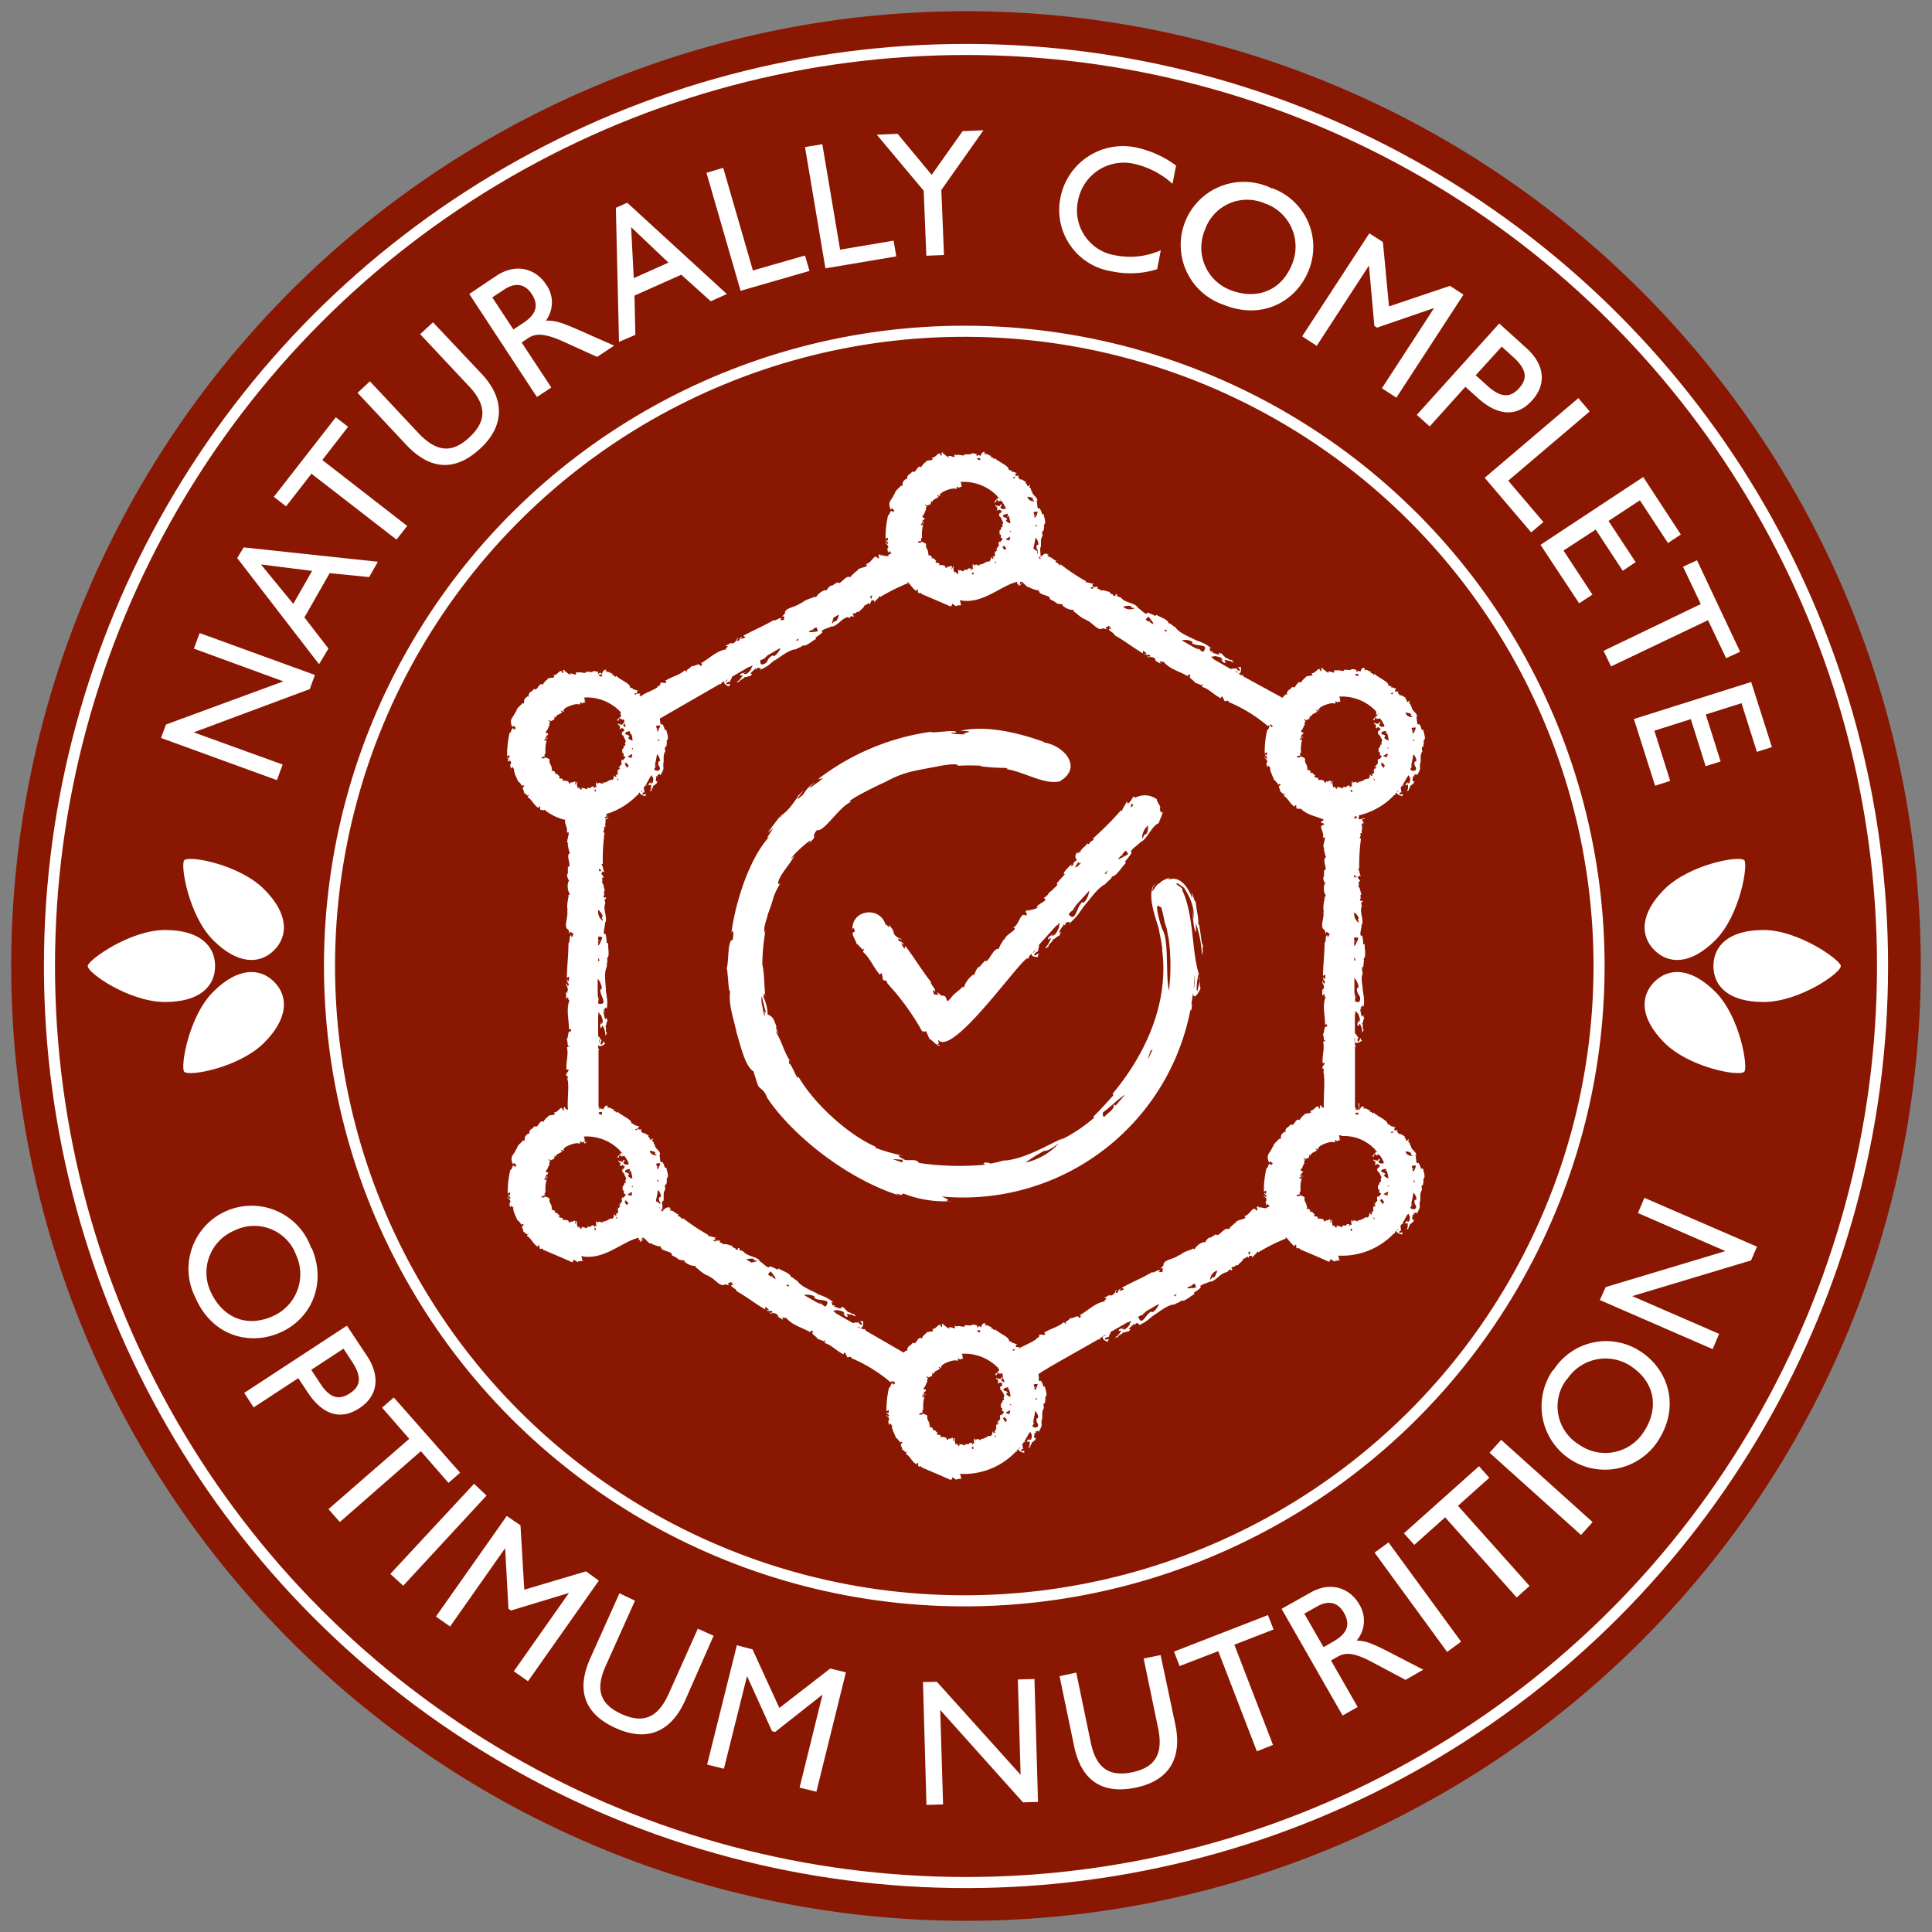 <svg id="Layer_1" data-name="Layer 1" xmlns="http://www.w3.org/2000/svg" viewBox="0 0 300 300"><rect x="0" y="0" width="300" height="300" fill="#808080" stroke="none"/><defs><style>.cls-1{fill:#8a1702;}.cls-2{fill:none;stroke:#fff;stroke-width:1.72px;}.cls-3{fill:#fff;}</style></defs><path class="cls-1" d="M150,298.26A148.26,148.26,0,1,0,1.74,150,148.26,148.26,0,0,0,150,298.26"/><circle class="cls-2" cx="150" cy="150" r="142.32"/><path class="cls-3" d="M42.57,152.46c-2.19-2.19-5.6-2.31-9.46,1.54s-5.13,11.79-4.5,12.42c.79.79,8.56-.66,12.41-4.51s3.73-7.27,1.55-9.45"/><path class="cls-3" d="M42.57,147.54c-2.19,2.19-5.6,2.31-9.46-1.54s-5.13-11.79-4.5-12.42c.79-.79,8.56.66,12.41,4.51s3.73,7.27,1.55,9.45"/><path class="cls-3" d="M33.4,150c0-3.09-2.33-5.59-7.78-5.59s-12,4.7-12,5.59c0,1.12,6.51,5.59,12,5.59s7.78-2.5,7.78-5.59"/><path class="cls-3" d="M256.89,152.46c2.19-2.19,5.6-2.31,9.46,1.54s5.13,11.79,4.5,12.42c-.79.79-8.56-.65-12.41-4.51s-3.73-7.27-1.55-9.45"/><path class="cls-3" d="M256.89,147.54c2.19,2.19,5.6,2.31,9.46-1.54s5.13-11.79,4.5-12.42c-.79-.79-8.56.66-12.41,4.51s-3.73,7.27-1.55,9.45"/><path class="cls-3" d="M266.06,150c0-3.09,2.33-5.59,7.78-5.59s12,4.7,12,5.59c0,1.12-6.51,5.59-12,5.59s-7.78-2.5-7.78-5.59"/><circle class="cls-2" cx="149.73" cy="150" r="98.57" transform="translate(-0.84 299.16) rotate(-89.78)"/><path class="cls-3" d="M220,187.88h0c.16-.17.1-.11,0,0m-.31-1.57a.82.82,0,0,0,.1.79c.37.63-.35.86-.77.49,0-.34.33-.44.38-.68l-.2.25a.49.49,0,0,1,.05-.47s-.06.05-.09.08a11.64,11.64,0,0,0,.31-1.56c.27.12.77,1.26.22,1.1m-2.47,4.39h0Zm-.33.39a4,4,0,0,0,.26-.32.32.32,0,0,1-.26.32M194,194.89a1.15,1.15,0,0,0-.22-.37l.38-.22Zm-5.69,3.41-.41.44a1.65,1.65,0,0,1,1.1-1.46,2.29,2.29,0,0,1-.49,1.08Zm-3.88,1.75a.17.17,0,0,1-.11-.06l.55-.32.19.31-.11-.36.54-.31a1.28,1.28,0,0,1,.22.62,6.1,6.1,0,0,1-1.28.12m-2.16,1.12.45-.26a1.48,1.48,0,0,1-.27.4.26.26,0,0,0-.18-.14m-3.52,2.49c-.92.45-1.42,2.37-2,.83.41-.35.78-.26,1.09-.45l-.45.12a1.13,1.13,0,0,1,.58-.43.54.54,0,0,0-.19,0l2.17-1.26c0,.29-.95,1.67-1.19,1.15m-1.43,1.68v0c.3-.06.19,0,0,0m-5.46,1.86v0l0,0Zm-.71.39.58-.34a.76.76,0,0,1-.58.34M161,220.21a.82.82,0,0,0,.1.79c.37.63-.35.86-.77.5,0-.36.33-.45.38-.69l-.19.25a.46.46,0,0,1,0-.47.2.2,0,0,0-.08.08,13.43,13.43,0,0,0,.3-1.56c.27.12.77,1.26.22,1.1m.31,1.57h0c.15-.17.09-.11,0,0m-2.78,2.82h0Zm-.33.39a4,4,0,0,0,.26-.32.31.31,0,0,1-.26.32M120.82,204.4l-.07-.11c.27.07.17.09.07.11M93.5,104.6c0,.06,0,.16-.13.26l.1,0a.21.21,0,0,1,0,.18l-.22,0,.07-.08c-.18.17-.3-.08-.37-.19a4.61,4.61,0,0,1,.5-.07m5.22,3.22-.2-.19.49-.12a1.47,1.47,0,0,0-.29.31m14.88-8.09h.14c-.2.19-.17.1-.14,0M152.22,71c0,.06,0,.15-.13.26l.1,0a.2.2,0,0,1,.05.17l-.22,0a.46.46,0,0,0,.07-.07c-.18.17-.3-.08-.37-.19a4.29,4.29,0,0,1,.5-.07m5.22,3.22-.2-.19c.16,0,.32-.09.49-.12a1.47,1.47,0,0,0-.29.31m3,3.09-.11.15c.11.1.23.19.33.29-.43,0-1-.13-1.12-.71a1.6,1.6,0,0,1,.9.27m.68,2.07c0,.08-.19.84-.46.93,0-.13-.05-.26-.07-.4l.35-.08-.37,0c0-.13-.05-.26-.09-.39a2,2,0,0,1,.64-.09M161,84.61c-.2.54.14.68.2,1.08-.14-.1-.34-.24-.55-.37a.39.39,0,0,0,.06-.11l-.08.1-.15-.09a.33.33,0,0,1,.08-.24.24.24,0,0,0-.08.09,13.43,13.43,0,0,0,.3-1.56c.27.11.77,1.26.22,1.1m.61,1.79c.05.09-.06.14-.23.2.16,0,.26.1.19.21l-.29-.17s.07,0,.1,0h-.08a.66.66,0,0,1,.17-.23Zm8.25,4.7a1.06,1.06,0,0,0-.21.37l-.38-.22Zm5.76,3,0,.21.59.13a1.64,1.64,0,0,1-1.82-.22,2.33,2.33,0,0,1,1.18-.12m2.77,1.64c0,.1.8.86.75,1.19l-.56-.32.18-.33-.25.28-.55-.31a1.28,1.28,0,0,1,.43-.51m2.83,2.14a.26.26,0,0,0,0,.23l-.46-.26a1.3,1.3,0,0,1,.49,0m3.66,1.66c.61.24.11.37.24.38.85.57,2.76,0,1.73,1.33-.51-.18-.63-.55-.94-.72l.32.32a1,1,0,0,1-.66-.29.4.4,0,0,0,.12.15l-2.17-1.25a2.51,2.51,0,0,1,1.36.08m2.41.78h0c-.21-.22-.13-.14,0,0m4.35,3.8h0l0,0Zm.69.42-.58-.33a.75.75,0,0,1,.58.33m18.62,0c0,.06,0,.16-.13.26l.1,0a.21.21,0,0,1,.05.18l-.22,0,.07-.08c-.19.17-.3-.08-.37-.19a4.29,4.29,0,0,1,.5-.07m5.22,3.22-.2-.19.49-.12a1.47,1.47,0,0,0-.29.31m3,3.09-.11.16c.11.09.23.18.33.28-.44,0-1-.13-1.12-.7a1.53,1.53,0,0,1,.9.26m.68,2.08c0,.07-.19.84-.46.92,0-.13-.05-.26-.08-.39l.36-.09-.37,0-.09-.39a1.68,1.68,0,0,1,.64-.08m-.15,5.27a.82.82,0,0,0,.1.79c.37.63-.35.86-.77.49,0-.35.33-.44.38-.68l-.2.25a.49.49,0,0,1,.05-.47.22.22,0,0,0-.09.08,11.64,11.64,0,0,0,.31-1.56c.27.11.77,1.26.22,1.1m.31,1.57h0c.16-.17.1-.11,0,0m-2.78,2.82h0Zm-.34.39a2.69,2.69,0,0,0,.27-.32.32.32,0,0,1-.27.32m-6.18,4c-.05.09-.16,0-.29-.1a.15.15,0,0,1-.09.27v-.35l.09.08s-.05-.09-.07-.14l.29-.05ZM211,142.6l-.16.14.19.57a1.58,1.58,0,0,1-.72-1.64,2.16,2.16,0,0,1,.69.93m.14,12.84c-.27.39-.52,0-.71.1-.1-.51.16-.79.15-1.14l-.12.43a1,1,0,0,1-.08-.69.46.46,0,0,0-.07.17v-2.44c.26.12,1,1.62.4,1.57-.07,1.19.72,1,.43,2m-.81,5.54h0v0Zm0,.79v-.66a.73.73,0,0,1,0,.66m.6,10.88c0,.06,0,.16-.13.26l.1,0a.21.21,0,0,1,.05.18l-.22,0,.07-.08c-.19.17-.3-.08-.37-.19a4.29,4.29,0,0,1,.5-.07m5.22,3.22-.2-.19.49-.12a1.47,1.47,0,0,0-.29.31m3,3.09-.11.16c.11.09.23.18.33.28-.43,0-1-.13-1.12-.7a1.53,1.53,0,0,1,.9.26m.38,4.51c0-.1,0-.21,0-.32a.87.87,0,0,1,.22.27.33.33,0,0,0-.2.05m-6.37,5.35a2.11,2.11,0,0,0,.3.31l-.14.13c0-.15-.1-.3-.16-.44m-3.25,2.2,0-.1c0,.06,0,.13-.12.12l-.15-.19.25-.22s0,.15,0,.29a.59.59,0,0,1,0-.08.23.23,0,0,1,.09.14l-.15,0m-55.47,31.7a2.11,2.11,0,0,0,.3.31l-.14.13c0-.15-.1-.3-.16-.44m-3.24,2.2s0-.07,0-.1,0,.13-.12.12l-.15-.19.25-.22c.05,0,0,.15,0,.29l0-.08a.23.23,0,0,1,.09.14l-.14,0m-55.48-36.1a2.25,2.25,0,0,0,.31.31l-.15.13c0-.15-.1-.3-.16-.44M92.51,191s0-.07,0-.1,0,.13-.11.12l-.16-.19.25-.22s0,.15,0,.29l0-.08a.23.23,0,0,1,.09.14l-.14,0M160.84,81.77c0-.11,0-.21,0-.32a.75.75,0,0,1,.22.26.34.34,0,0,0-.2.06m52.35,39a2.76,2.76,0,0,0,.3.31l-.14.13c0-.15-.1-.3-.16-.44m-3.25,2.2a.36.36,0,0,0,0-.1s0,.13-.12.12l-.15-.19.25-.22s0,.15,0,.29a.59.59,0,0,1,0-.08.23.23,0,0,1,.09.14l-.15,0m.4,12.88.44.42a1.32,1.32,0,0,0-.44,0Zm.12,11-.12.06v-.62h.37l-.37-.08v-.61a1.48,1.48,0,0,1,.66.11,7,7,0,0,1-.54,1.15m-.12,1.85a1.6,1.6,0,0,1,.22.43c-.07,0-.16,0-.22.09Zm4.53,36.75c.07,0,.53-.37.75-.35,0,.09,0,.18-.05.27l-.36-.08.35.11-.06.26a3.21,3.21,0,0,1-.63-.21m-.62-3.61h0c-.05.13,0,.08,0,0m1.47,2.27c0,.07,0,.15,0,.22a.81.81,0,0,1-.21-.19.51.51,0,0,0,.22,0m-.55-1.71c-.06-.5-.77-.21-.62-.65.2-.23.49-.18.66-.27.17.17-.05.36,0,.5l.08-.21c.1,0,.2.17.15.27a.36.36,0,0,0,0-.09,8.37,8.37,0,0,1,.21,1c-.31,0-1-.5-.51-.57m-12.9-.07-.07,0c0-.12,0-.07.07,0m-5.55,4.41,0-.09c.11.16,0,.12,0,.09m8.85-32.83.06-.12c.07.26,0,.19-.06.12m-8.85-35.22,0-.1c.11.17,0,.13,0,.1m5.55-4.41-.07,0c0-.11,0-.07.07,0m11.89,65.05a.16.16,0,0,1-.17-.21l.17.21m0,.06h0m.05-65.6h0c-.05.13,0,.08,0,0m.62,3.61c.07,0,.53-.37.75-.35,0,.09,0,.18-.05.26l-.36-.07.35.11-.06.26a3.21,3.21,0,0,1-.63-.21m.84-1.12a.81.81,0,0,1-.21-.19.51.51,0,0,0,.22,0c0,.07,0,.15,0,.22M215.2,114l.08-.21c.1,0,.2.17.15.27a.36.36,0,0,0,0-.09,8.37,8.37,0,0,1,.21,1c-.31,0-1-.5-.51-.57-.06-.5-.77-.21-.62-.65.2-.23.49-.18.66-.27.17.17-.05.36,0,.5m-.31,5.27a2,2,0,0,1-.45-.66l.17,0c0-.09-.05-.18-.08-.28a4.22,4.22,0,0,1,.53.56c-.05.12-.11.24-.17.36m-1.14-8.39s-.08.06-.1.07.15.06.15,0l.17.18c-.23,0-.61.48-.8.79a.29.29,0,0,1,.31-.06c0-.4.43-.66.23-.11.12-.2.37,0,.6-.18a7.15,7.15,0,0,1,.7,1.16.14.14,0,0,0-.08,0l.09.09c-.14.19-.36-.08-.39.1-.36-.09-.68-.33-.24-.55-.08,0-.08.21,0,.22-.16,0,.17-.5-.22-.38l-.1.24c-.21-.06-.55,0-.59-.23-.19.23.06,0-.16.31.3-.33.22.39.51,0-.28.32,0,.28-.25.59.09-.05.14-.14.16,0h.09s0,0,0,0c.13-.34.44,0,.58.08s-.12,0-.19.1l.21,0c-.2.09-.26.35-.45.21.11.16-.1.44.1.52,0,.1.28.15.1.12l.2.25h0c.07.31.46.58.11.91a.37.37,0,0,1,.07.35l-.18,0c.07.12-.21.35,0,.41-.5.1-.17.56-.29.76l.24,0a.9.9,0,0,0,0,.5c.56.06,0,.38-.13.66-.08,0,0-.1,0-.13-.55.09.07.75-.39.85,0,.1,0,.13-.09.14v0s-.12,0-.17,0a.32.32,0,0,0,.14,0,.47.47,0,0,0,0,.23l-.22-.1v0c-.15,0,.31.16.28.34-.35-.16,0,.26-.41.08.12.23-.11.47.14.72,0,0-.08,0-.05-.07s-.2.08-.17.22l-.24-.17c.05.14.1.29.14.43-.23,0-.33-.09-.4-.34,0,.46-.08.26-.05.7l-.11-.16c-.07.06,0,.35-.17.26-.37-.16-.89.54-1.51.43.32.49-.31-.14-.17.27-.07-.12-.16-.16-.13-.3-.2.21-.41-.06-.48.33-.06-.13,0-.21,0-.28-.06.2-.15,0-.06-.12-.23.08-.16.49-.09.88-.18-.14-.24-.11-.29.16-.08-.12-.18-.24,0-.31-.1,0-.59-.09-.57.21a3.27,3.27,0,0,0-.61,0l.06,0c-.08.39-.18.09-.36.12v0c-.38-.3-.19.13-.55-.22v.23c-.11.49-.31-.34-.56-.19l.05.14c-.11.15-.36-.93-.17-.91-.21-.36-.12.29-.36.3,0-.17.17-.39,0-.46s-.59.36-.67,0c0,.14,0,.27-.15.31s-.19-.61-.51-.34a.17.17,0,0,1,0-.1c-.16,0-.44-.06-.63.07.38-.7-.89-.17-.42-.76l-.32-.24.06,0c-.14-.21-.32-.16-.52-.1,0-.08.08-.1.11-.12-.14-.37-.15-.37-.65-.4l.18-.17c-.18,0,0-.64-.39-.81a.23.23,0,0,1,.12,0c-.55-.81.43-.66-.91-1.14,0,.37-.38.05-.48.24-.09-.14.16-.44.25-.28l0,0c.46,0,0-.48.36-.53a5.51,5.51,0,0,1,.16-2l-.36,0c0-.22.29-.39.3-.11.21-.06-.13-.28-.2-.3.24-.34.46.39.41,0l-.05,0c-.31-.17-.28-.44,0-.4,0,0,.09-.28.13-.32l-.3,0c-.1-.16.08-.25-.26-.22.46,0,.52-.84.76-1-.11-.25,0-.4.13-.58-.08,0-.36-.12-.23-.27.5.41.44-.13.9,0-.32-.11.26-.47-.21-.57.15-.08.2.15.39.17.06-.45.66-.46.95-.78,0-.08-.19-.13-.19-.29l.44.2c.05-.08-.22-.46.09-.3-.3-.23,2.12-1.31,2.51-.72-.15-.15-.07-.18,0-.2-.07,0,0-.21-.06-.32.14.09.28.17.41.27,0-.33.4,0,.43-.35l-.12.06a.85.85,0,0,0-.12-.66,7.24,7.24,0,0,1,5.74,2.29m.41.47a.16.16,0,0,1-.17-.21l.17.21m0,.06h0m-34.79-8.81c.26.07.17.09.07.11Zm-76.83,17.26c.15-.17.09-.11,0,0h0M94,155.72c.09-.29.06-.19,0,0v0m62.13,63.66c.06,0,.52-.37.74-.35,0,.09,0,.18-.05.27l-.36-.08.35.11a2.44,2.44,0,0,1-.06.26,2.85,2.85,0,0,1-.62-.21m-.62-3.61h0c-.05.13,0,.08,0,0m-12,.49-.07,0c0-.12,0-.07.07,0m13.89-6.49-.2-.19.49-.12a1.47,1.47,0,0,0-.29.31M157,218c0,.08,0,.15,0,.22a.74.74,0,0,1-.2-.19.49.49,0,0,0,.21,0m-1.77-5h0s0,0,0,0m1.23,3.3c-.07-.5-.78-.21-.63-.65.2-.23.49-.18.66-.27.18.17-.05.36,0,.5l.07-.21c.1,0,.2.17.15.27a.18.18,0,0,0,0-.09,8.37,8.37,0,0,1,.21,1c-.31,0-1-.5-.5-.57m-4.74-9.71c.23,0,.75-.19.37.19a.31.31,0,0,0,.1-.05.21.21,0,0,1,.05.18l-.22-.05.07-.08c-.18.17-.3-.08-.37-.19M133.08,206a.78.78,0,0,1,.59.34Zm-.12-.07,0,0,.05,0h0m-36.14-24h0c0,.13,0,.08,0,0m-12,.49-.07,0c0-.12,0-.07.07,0m0-68.05-.07,0c0-.11,0-.07.07,0m12-.49h0c0,.13,0,.08,0,0m-.51-3s-.08.06-.1.07.15.06.15,0c.3.25-.53.57-.62,1a.27.27,0,0,1,.3-.06c-.05-.4.43-.66.23-.11.07-.11.18-.11.3-.11l0,.17c0-.25.21,0,.32-.1,0,.09,0,.23,0,.31h0a1.65,1.65,0,0,0,0,.31c-.06-.22-.28,0-.29.18-.22-.06-.56,0-.6-.23-.19.23.06,0-.15.31.3-.33.21.39.5,0-.28.32,0,.28-.24.59.08-.05.14-.14.16,0h.08s0,0,0,0c.13-.34.45,0,.58.08s-.12,0-.19.1l.21,0c-.2.09-.26.35-.45.21.11.16-.1.44.1.52,0,.1.29.15.1.12l.21.25h-.06c.07.31.47.58.11.91a.38.38,0,0,1,.08.36l-.19,0c.07.12-.21.35,0,.41-.5.1-.17.56-.29.76l.24,0a1,1,0,0,0,0,.5c.56.06,0,.38-.13.66-.07,0,0-.1,0-.13-.54.09.07.75-.39.85,0,.1,0,.13-.09.14v0s-.11,0-.16,0a.32.32,0,0,0,.14,0,.37.37,0,0,0,0,.23l-.22-.1v0c-.15,0,.31.16.28.34-.35-.16,0,.26-.4.09.11.22-.12.46.13.71,0,0-.07,0,0-.07s-.19.08-.17.23l-.24-.18c.05.14.1.29.14.43-.22,0-.33-.09-.4-.34,0,.46-.08.26,0,.7l-.11-.16c-.07.06,0,.35-.17.26-.36-.16-.88.54-1.5.43.31.49-.32-.14-.17.27-.08-.12-.17-.16-.14-.3-.19.21-.41-.06-.47.33-.07-.13,0-.21,0-.28-.07.2-.16,0-.07-.12-.23.08-.16.49-.09.88-.18-.14-.23-.11-.29.16-.07-.12-.17-.24,0-.31-.1,0-.59-.09-.57.21a3.27,3.27,0,0,0-.61,0l.06,0c-.08.39-.18.09-.35.12v0c-.38-.3-.19.13-.54-.22v.23c-.11.49-.31-.34-.56-.19l.06.14c-.12.15-.36-.93-.18-.91-.21-.36-.12.29-.36.3,0-.17.17-.39,0-.46s-.59.36-.67,0c0,.14,0,.27-.15.31s-.19-.61-.5-.34a.12.12,0,0,1,0-.1c-.16,0-.44-.06-.63.07.39-.7-.88-.17-.42-.76l-.32-.24.06,0c-.14-.21-.32-.16-.51-.1,0-.08.08-.1.11-.12-.15-.37-.16-.37-.66-.41l.18-.16c-.18,0,0-.64-.38-.81a.19.19,0,0,1,.11,0c-.55-.81.43-.66-.91-1.14,0,.37-.38.05-.48.24-.09-.14.16-.44.25-.28l0,0c.46-.06,0-.48.35-.53a5.51,5.51,0,0,1,.17-2l-.37,0c0-.22.29-.39.31-.11.21-.06-.13-.28-.21-.3.24-.34.47.39.41,0l0,0c-.31-.17-.28-.44,0-.4,0,0,.09-.28.12-.32l-.3,0c-.1-.16.09-.25-.25-.22.45,0,.52-.84.75-1-.11-.25,0-.4.13-.58-.07,0-.36-.12-.22-.27.5.41.43-.13.9,0-.33-.11.25-.47-.21-.57.15-.08.19.15.39.17,0-.45.66-.46.94-.78,0-.08-.19-.13-.19-.29.16.06.3.13.45.2s-.22-.46.08-.3c-.3-.23,2.13-1.31,2.51-.72-.14-.15-.07-.18,0-.2-.06,0,0-.21-.06-.32l.42.27c0-.33.39,0,.42-.35l-.12.06a.84.84,0,0,0-.11-.66,7.21,7.21,0,0,1,5.73,2.29m5.75,3a.19.19,0,0,1-.1,0c0-.13,0-.26-.07-.39l.36-.09-.38,0a2.74,2.74,0,0,0-.09-.39,1.69,1.69,0,0,1,.64-.08,2.43,2.43,0,0,1-.36.87m.06,1.56c0-.1,0-.21,0-.32a.85.85,0,0,1,.22.26.47.47,0,0,0-.2.06m-2.32,7.21v0h0m-6.89,13v-.46l.43.45a.9.9,0,0,0-.43,0m0,25.9v0h0m0,.14a.83.83,0,0,1,0,.69Zm5.81,14.21-.2-.19.49-.12a1.47,1.47,0,0,0-.29.31m3.34,6a.33.33,0,0,1-.1.06c0-.14,0-.27-.07-.4l.36-.09-.38,0a2.74,2.74,0,0,0-.09-.39,1.69,1.69,0,0,1,.64-.08,2.36,2.36,0,0,1-.36.87m.21,4.4c-.2.54.15.69.2,1.09a6.48,6.48,0,0,0-.55-.37.45.45,0,0,0,.06-.12l-.09.11-.14-.08a.33.33,0,0,1,.08-.25.2.2,0,0,0-.08.08,13.43,13.43,0,0,0,.3-1.56c.27.12.77,1.26.22,1.1m.57,2c.07.1.07.16,0,.22l-.31-.18.12,0h-.13a.62.62,0,0,1,.17-.25c.25,0,.29.16,0,.25h.15m8.13,4.88-.39-.22.6-.16a1,1,0,0,0-.21.38m5.63,3.24-.83-.48a2.31,2.31,0,0,1,1.18-.11l0,.21.59.13a8,8,0,0,1-1,.25M97.77,182l.07-.21c.1,0,.2.17.15.27A.41.41,0,0,0,98,182a6.82,6.82,0,0,1,.2,1c-.31,0-1-.5-.5-.57-.07-.5-.78-.21-.62-.65.19-.23.48-.18.65-.27.18.17,0,.36,0,.5m4.35,1.46c0-.1,0-.21,0-.32a.87.87,0,0,1,.22.27.35.35,0,0,0-.2.05m-3.94,1.66c0,.09,0,.18-.05.27l-.36-.08.36.11c0,.09,0,.17-.07.26a2.85,2.85,0,0,1-.62-.21c.06,0,.52-.37.74-.35m.09-.77a.74.74,0,0,1-.2-.19.49.49,0,0,0,.21,0,1.62,1.62,0,0,1,0,.22m4.2,3.1a.5.5,0,0,1-.09.2c0-.12-.07-.23.09-.2m-5.75-8.1c-.1,0-.18-.07-.17-.21l.17.21m0,.06h0M93,146.73a.19.19,0,0,1-.11.07v-.65l.37,0-.37-.08v-.63a1.2,1.2,0,0,1,.65.11,5.86,5.86,0,0,1-.54,1.2m-.11,2a1.39,1.39,0,0,1,.21.45c-.07,0-.15,0-.21.08Zm4.21-34.95c.19-.23.48-.18.65-.27.18.17,0,.36,0,.5l.07-.21a.26.26,0,0,1,.16.19l-.13,0L98,114v0c.2.23.16.65.24,1-.31,0-1-.5-.5-.57-.07-.5-.78-.21-.62-.65m1.06,3.35c0,.09,0,.18-.05.26l-.36-.07.36.11c0,.09,0,.17-.07.26a2.85,2.85,0,0,1-.62-.21c.06,0,.52-.37.74-.35m.09-.77a.74.74,0,0,1-.2-.19.49.49,0,0,0,.21,0,1.62,1.62,0,0,1,0,.22M98,114h0v0M97,112.59c-.1,0,0-.19,0-.31a3.06,3.06,0,0,0,.2.63c-.36-.08-.63-.33-.21-.54-.07,0-.08.21,0,.22m0,6h.17a1.38,1.38,0,0,0-.08-.27,3.13,3.13,0,0,1,.53.55c-.05.12-.11.24-.17.36a2.24,2.24,0,0,1-.45-.65m-1.25,2.19a3,3,0,0,0,.31.31l-.15.13c0-.15-.1-.3-.16-.44m-3.5,2,.25-.22s0,.15,0,.29a.59.59,0,0,0,0-.08.23.23,0,0,1,.09.14l-.14,0s0-.07,0-.1a.47.47,0,0,1,0,.1,2.11,2.11,0,0,1-.22-.17m4.84,63.57a3.13,3.13,0,0,1,.53.55,2,2,0,0,1-.25.26,1.63,1.63,0,0,1-.37-.55h.17a1.38,1.38,0,0,0-.08-.27m22.82,12,.17-.33-.25.29-.54-.32a1.36,1.36,0,0,1,.42-.51c.05.1.8.87.75,1.19Zm2.6,1.5-.45-.26a1.55,1.55,0,0,1,.49,0c-.06.05,0,.15,0,.22m6.09,2.22c-.21-.23-.13-.15,0,0h0m-2.15-.41c.85.58,2.76,0,1.73,1.33-.51-.18-.62-.55-.94-.72l.32.33a1.1,1.1,0,0,1-.66-.29.69.69,0,0,0,.12.14l-2.17-1.25c.24-.16,1.93,0,1.6.46M102,179.4c-.43,0-1-.13-1.11-.7a1.51,1.51,0,0,1,.89.26l-.11.16a3,3,0,0,1,.33.28m-9-6.68a4.44,4.44,0,0,1,.49-.07c0,.11,0,.17-.12.26l.1,0a.21.21,0,0,1,0,.18l-.22,0,.07-.08c-.18.17-.3-.08-.37-.19m0-17.65a1.14,1.14,0,0,1-.07-.73.58.58,0,0,0-.07.19V152c.25.12,1,1.69.4,1.64-.08,1,1.35,2.46-.29,2.21-.1-.54.17-.83.16-1.2ZM93.62,143a1.7,1.7,0,0,1-.71-1.72,2.32,2.32,0,0,1,.69,1l-.16.15Zm5.85-20,.27-.32a.32.32,0,0,1-.27.32m2.8-4.78a.82.82,0,0,0,.1.79c.37.63-.35.86-.77.49,0-.35.33-.44.38-.68l-.19.25a.46.46,0,0,1,0-.47.15.15,0,0,0-.08.08,13.43,13.43,0,0,0,.3-1.56c.27.11.77,1.26.22,1.1m10.81-12.72a.79.79,0,0,1-.58.34Zm.17-.1,0,0h0Zm10.85-6.26a1.22,1.22,0,0,1-.27.4c0-.07-.11-.11-.18-.14Zm19.45-18.53-.07,0c0-.11,0-.07.07,0m12-.48h0c-.05.13,0,.08,0,0m1.36,3.26c0,.09,0,.17-.05.26l-.36-.07.35.11a1.83,1.83,0,0,1-.06.25,3.75,3.75,0,0,1-.62-.2c.06,0,.52-.38.74-.35m.09-.77a.74.74,0,0,1-.2-.19.71.71,0,0,0,.21,0c0,.07,0,.15,0,.22m-.5-2.35.07-.21c.1,0,.2.17.15.26a.13.13,0,0,0,0-.09,9,9,0,0,1,.21,1c-.31,0-1-.5-.5-.58-.07-.49-.78-.21-.63-.64.2-.23.49-.18.66-.28.18.18-.05.37,0,.51m-.68,4.35a4.23,4.23,0,0,1,.51.52,3.43,3.43,0,0,1-.27.26,1.54,1.54,0,0,1-.33-.52l.17,0c0-.09,0-.18-.08-.28m-1.34,2.46a4.08,4.08,0,0,0,.3.31l-.14.13c0-.15-.1-.3-.16-.44m-3.5,2,.25-.22c.05,0,0,.15,0,.29a.36.36,0,0,0,0-.09.29.29,0,0,1,.09.15l-.14,0s0-.07,0-.1,0,.12-.12.12a1.38,1.38,0,0,0-.15-.19m-15.39,3.41-.17.6a.92.92,0,0,0-.22-.37Zm-6,3.47.82-.48a2.19,2.19,0,0,1-.48,1.08l-.21-.06-.41.44a8,8,0,0,1,.28-1m-10.89,7.59v0c.29-.06.19,0,0,0m-.13-.28c-.48,0-.28-.45-.45-.56.41-.36.79-.27,1.09-.46l-.44.12a1.09,1.09,0,0,1,.58-.43l-.19,0,2.17-1.25c0,.29-1,1.67-1.19,1.15-1.1.55-.54,1.15-1.57,1.4m8.55-5.13c-.1,0-1.14.26-1.4.05l.55-.32.2.32-.12-.36.54-.32a1.31,1.31,0,0,1,.23.63m27.93-21s-.08.06-.1.07.15.06.15,0l.17.18c-.23,0-.61.48-.8.79a.29.29,0,0,1,.31-.06c0-.41.43-.66.23-.11.12-.2.37,0,.6-.18a7.15,7.15,0,0,1,.7,1.16.12.12,0,0,0-.08,0l.09.1c-.14.19-.36-.08-.39.1-.35-.09-.68-.33-.24-.55-.08,0-.08.21,0,.22-.16,0,.17-.5-.22-.38l-.09.23c-.22-.05-.56,0-.6-.22-.19.23.06,0-.15.3.3-.33.21.4.5,0-.28.32,0,.28-.25.59.09,0,.15-.14.16,0h.09s0,0,0,0c.13-.34.44.05.58.09s-.12,0-.19.1l.21,0c-.2.1-.26.36-.45.22.11.16-.1.43.1.52,0,.09.28.14.1.12l.21.24-.06,0c.07.31.47.58.11.91a.37.37,0,0,1,.08.35l-.19,0c.07.12-.21.35,0,.41-.5.1-.17.56-.29.75l.24.06a1,1,0,0,0,0,.5c.56.06,0,.38-.13.65-.07,0,0-.1,0-.12-.54.09.07.74-.39.84,0,.1,0,.13-.09.15v0s-.11,0-.17,0a.34.34,0,0,0,.15,0,.42.42,0,0,0,0,.24l-.22-.1v0c-.15,0,.31.16.28.34-.35-.16,0,.25-.4.08.11.23-.12.47.13.72,0,0-.08,0-.05-.07s-.19.08-.17.22l-.24-.17c.05.14.1.28.14.43-.23,0-.33-.09-.4-.34,0,.45-.08.26-.05.69l-.11-.15c-.07.06,0,.35-.17.26-.37-.16-.89.53-1.51.43.32.49-.31-.14-.16.27-.08-.12-.17-.17-.14-.3-.2.2-.41-.07-.48.32-.06-.12,0-.2,0-.27-.07.2-.16,0-.07-.12-.23.08-.16.49-.09.87-.18-.14-.24-.1-.29.16-.08-.11-.18-.23,0-.3-.1,0-.59-.1-.57.21a4.32,4.32,0,0,0-.61,0l.06.05c-.08.39-.18.09-.35.12v0c-.38-.29-.19.14-.55-.22V89c-.11.49-.31-.35-.56-.19l.06.14c-.12.15-.36-.93-.18-.91-.21-.36-.12.28-.36.3,0-.17.17-.39,0-.46s-.59.36-.67,0c0,.13,0,.27-.15.31s-.19-.61-.51-.34a.17.17,0,0,1,0-.1c-.16,0-.44-.07-.63.07.39-.7-.88-.17-.42-.77l-.32-.23.06,0c-.14-.2-.32-.15-.52-.1,0-.07.08-.09.12-.11-.15-.37-.16-.37-.66-.41l.18-.16c-.18,0,0-.64-.38-.81l.11,0c-.55-.81.43-.65-.91-1.13,0,.37-.38,0-.48.24-.09-.14.16-.44.25-.28l0,0c.46-.06,0-.48.36-.53a5.51,5.51,0,0,1,.16-2l-.36,0c0-.21.29-.38.3-.11.22,0-.13-.28-.2-.3.24-.33.46.4.41,0l0,0c-.31-.17-.28-.45,0-.4,0,0,.09-.29.12-.32l-.3,0c-.1-.16.09-.26-.25-.22.45,0,.52-.84.75-1-.11-.26,0-.4.13-.58-.08,0-.36-.12-.23-.27.5.41.44-.14.91,0-.33-.12.25-.47-.21-.57.14-.08.19.15.38.16.06-.44.67-.46.95-.78,0-.07-.19-.13-.19-.29l.45.21c0-.08-.23-.47.08-.3-.3-.23,2.13-1.31,2.51-.73-.14-.14-.07-.17,0-.19-.07,0,0-.21-.06-.32l.41.26c0-.32.4,0,.43-.35l-.12.07a.89.89,0,0,0-.11-.66A7.23,7.23,0,0,1,155,77.19m.41.47a.18.18,0,0,1-.17-.21l.17.21m0,0v0h0M95.84,188.52l-.24-.18c.05.14.1.29.14.43-.22,0-.33-.09-.4-.34,0,.46-.08.26,0,.7l-.11-.16c-.07.06,0,.35-.17.26-.36-.16-.88.54-1.5.43.31.49-.32-.14-.17.27-.08-.12-.17-.16-.14-.3-.19.21-.41-.06-.47.33-.07-.13,0-.2,0-.28-.07.2-.16,0-.07-.12-.23.08-.16.49-.09.88-.18-.14-.23-.11-.29.16-.07-.12-.17-.24,0-.31-.1,0-.59-.09-.57.21a3.27,3.27,0,0,0-.61,0l.06.05c-.08.38-.18.08-.35.12v0c-.38-.3-.19.13-.54-.22v.23c-.11.49-.31-.34-.56-.19l.06.15c-.12.14-.36-.94-.18-.92-.21-.36-.12.29-.36.3,0-.17.17-.39,0-.46s-.59.36-.67,0c0,.14,0,.28-.15.31s-.19-.61-.5-.34a.12.12,0,0,1,0-.1c-.16,0-.44-.06-.63.08.39-.71-.88-.18-.42-.77l-.32-.24.06,0c-.14-.21-.32-.16-.51-.1,0-.08.08-.09.11-.12-.15-.37-.16-.37-.66-.4l.18-.17c-.18,0,0-.64-.38-.81a.19.19,0,0,1,.11,0c-.55-.81.43-.66-.91-1.14,0,.37-.38,0-.48.24-.09-.14.16-.44.25-.28l0,0c.46-.06,0-.48.35-.53a5.51,5.51,0,0,1,.17-2l-.37,0c0-.22.29-.39.31-.11.21-.06-.13-.28-.21-.3.24-.34.47.39.41,0l0,0c-.31-.17-.28-.44,0-.4,0,0,.09-.28.12-.32l-.3,0c-.1-.16.09-.25-.25-.22.45,0,.52-.84.75-1-.11-.25,0-.4.13-.58-.07,0-.36-.12-.22-.27.5.42.43-.13.9,0-.33-.12.25-.48-.21-.58.15-.08.19.15.39.17,0-.45.66-.46.94-.78,0-.08-.19-.13-.19-.29.16.06.3.13.45.2s-.22-.46.08-.3c-.3-.23,2.13-1.31,2.51-.72-.14-.15-.07-.18,0-.2-.06,0,0-.2-.06-.32.15.09.28.17.42.27a.17.17,0,0,1,.17-.18,3,3,0,0,0,.08.32l.25-.19,0,.22.08-.29,0,0,0,0s-.09,0-.11,0v0a.53.53,0,0,1-.32-.07c.11,0,.22,0,.24-.17l-.12.06a.85.85,0,0,0-.11-.66,7.21,7.21,0,0,1,5.73,2.29s-.08.07-.1.07.15.06.15,0l.17.18c-.22,0-.61.48-.8.79a.3.3,0,0,1,.31-.06c-.05-.4.43-.66.23-.11.12-.19.37,0,.61-.18a7.55,7.55,0,0,1,.69,1.16.18.18,0,0,0-.08.05l.09.09c-.14.19-.36-.08-.38.1-.36-.08-.69-.33-.25-.55-.07.05-.08.21,0,.22-.16,0,.17-.5-.22-.38l-.09.24c-.22-.06-.56,0-.6-.23-.19.23.06,0-.15.31.3-.33.21.39.5,0-.28.32,0,.28-.25.59.09,0,.15-.14.17,0h.09v0s0,0,0,0c.13-.34.44.05.58.08s-.12,0-.19.1l.21.05c-.2.1-.26.35-.45.21.11.16-.1.44.1.52,0,.1.29.15.1.12l.21.25h-.06c.07.31.47.58.11.91a.38.38,0,0,1,.08.36l-.19,0c.07.12-.21.35,0,.41-.5.1-.17.56-.29.76l.24.05a1,1,0,0,0,0,.5c.56.06,0,.38-.13.66-.07-.05,0-.1,0-.13-.54.09.07.75-.39.85,0,.1,0,.13-.09.14v0c0,.05-.11,0-.17.05h.15a.38.38,0,0,0,0,.23l-.22-.1v0c-.15,0,.31.16.28.35-.35-.17,0,.25-.4.08.11.23-.12.46.13.71,0,0-.07,0,0-.07s-.19.08-.17.23m58.72,33.9-.24-.18c.05.14.1.29.14.43-.23,0-.33-.09-.4-.34,0,.46-.08.26-.05.7l-.11-.16c-.07.06,0,.35-.17.26-.37-.16-.89.54-1.51.43.32.49-.31-.14-.16.27-.08-.12-.17-.16-.14-.3-.2.21-.41-.06-.48.33-.06-.12,0-.2-.05-.28-.06.2-.15,0-.06-.12-.23.08-.16.49-.09.88-.18-.14-.24-.11-.29.16-.08-.12-.18-.24,0-.31-.1,0-.59-.09-.57.21a3.27,3.27,0,0,0-.61,0l.06,0c-.08.38-.18.08-.35.12v0c-.38-.3-.19.13-.55-.22v.23c-.11.49-.31-.34-.56-.19l.06.15c-.12.14-.36-.94-.18-.92-.21-.36-.12.29-.36.3,0-.17.17-.39,0-.46s-.59.36-.67,0c0,.14,0,.28-.15.32s-.19-.62-.51-.34a.18.18,0,0,1,0-.11c-.16,0-.44-.06-.63.08.39-.71-.88-.18-.42-.77l-.32-.23.06,0c-.14-.21-.32-.16-.52-.1,0-.08.08-.09.12-.12-.15-.36-.16-.37-.66-.4l.18-.17c-.18,0,0-.64-.38-.81a.19.19,0,0,1,.11,0c-.55-.81.43-.66-.91-1.14,0,.37-.38.06-.48.24-.09-.13.16-.44.25-.28l0,0c.46-.05,0-.48.36-.53a5.51,5.51,0,0,1,.16-2l-.36,0c0-.22.29-.39.3-.11.22-.05-.13-.28-.2-.3.24-.34.46.39.41,0l0,0c-.31-.17-.28-.44,0-.4,0,0,.08-.28.12-.32l-.3,0c-.1-.16.09-.25-.25-.22.45,0,.52-.84.75-1a.5.5,0,0,1,.13-.57c-.08,0-.36-.13-.23-.28.5.42.44-.13.91,0-.33-.12.25-.48-.21-.58.14-.08.19.15.38.17.06-.45.67-.46.95-.78,0-.08-.19-.13-.19-.29l.45.2c0-.08-.23-.46.08-.3-.3-.22,2.13-1.31,2.51-.72-.14-.15-.07-.18,0-.2-.07,0,0-.2-.06-.32.14.09.28.17.41.27,0-.33.4,0,.43-.35l-.12.06a.89.89,0,0,0-.11-.66,7.26,7.26,0,0,1,5.73,2.29s-.08.06-.1.07.15.06.15,0c.23.28-.53.59-.63,1a.29.29,0,0,1,.31-.06c0-.4.43-.66.23-.11.07-.12.2-.11.35-.11a1.14,1.14,0,0,0,.1.3,1.49,1.49,0,0,1-.09-.3.55.55,0,0,0,.24-.07c.08.11.12.36,0,.45l.07,0a2.55,2.55,0,0,0,.28.86.46.46,0,0,1,.23.08c-.13,0-.26-.1-.28,0-.35-.08-.68-.33-.24-.55-.08.05-.08.21,0,.22-.16,0,.17-.5-.22-.38l-.09.24c-.22-.06-.56,0-.6-.23-.19.23.06,0-.15.31.3-.33.21.39.5,0-.28.32,0,.28-.25.59.09,0,.15-.14.16,0h.1v0s0,0,0,0c.13-.34.44.05.58.08s-.12,0-.19.1l.21.05c-.2.1-.26.35-.45.21.11.16-.1.44.1.52,0,.1.28.15.1.12l.2.25h0c.07.31.47.58.11.91a.38.38,0,0,1,.08.36l-.19,0c.07.12-.21.35,0,.41-.5.1-.17.56-.29.76l.24.05a1,1,0,0,0,0,.5c.56.06,0,.38-.13.66-.07-.05,0-.1,0-.13-.54.09.07.75-.39.85,0,.1,0,.13-.09.14v0s-.11,0-.17,0H155a.38.38,0,0,0,0,.23l-.22-.1v0c-.15,0,.31.16.28.35-.35-.17,0,.25-.4.08.11.23-.12.46.13.71,0,0-.08,0-.05-.07s-.19.08-.17.23m1.61-1.24a2.24,2.24,0,0,1-.45-.65h.17c0-.09,0-.18-.08-.27a3.54,3.54,0,0,1,.53.55c-.05.12-.11.24-.17.36m16.24-19.74c-.2.19-.16.1-.13,0Zm24.17-13.59h.25c-.19.31-1.12-.14-1.43,0-.08,0,.07-.12.13-.2-.87.17.06.32-.45.7-.53-1-1,.78-1.91.84.86.51-1.31.46-1.3,1.06a.14.14,0,0,1-.12,0c-.24.26-.87.71-.94,1-.68-.54-1.65,1.4-2,.75l-.89.56,0-.08c-.64.16-.85,1.13-.94.72a2.36,2.36,0,0,0-1.52,1.17l-.2-.17c-.12.24-1.42.39-2.11,1.11a.17.17,0,0,1,0-.15c-.8.79-2.59.72-2.49,1.68l-.51.55c.83-.41.07.4.47.33-.34.31-1,.13-.5,0-.09-.47-1.08.44-1.21.16-1.57.93-3.23,1.59-4.72,2.43l.35.21c-.16.18-1.16.49-.47-.06-.29-.06-.53.51-.5.58-.8.29.07-.52-.16-.4l-.28.2h.09c-.08.29-.57.87-.94.6-.06,0-.73.41-.84.44l.4.09c-.22.29-.62.34-.16.44-1.6.15-2.85,1.56-4.06,2.17.15,0,.39.21-.06.42-.17-.65-.92.21-1.5,0,.47.09-1.17.77-.46.87-.39.16-.15-.2-.49-.18-.72.71-2,.94-3,1.61.6.53-.46.25-.66.28s.06.54-.46.5c.22.3-2.37,1.37-2.88,1.71l.17-.26a5.15,5.15,0,0,0-.55,0c0-.28,0-.42.29-.43-.65-.11-.42-.21-1-.25l.14-.13c-.14-.1-.5,0-.48-.23-.07-.55-1.47-1.07-2.21-1.75,0,.59-.32-.41-.52,0,0-.15-.1-.27.09-.32-.51,0-.64-.48-1.08-.2,0-.14.15-.16.13-.25-.22.11-.32-.11,0-.14-.52-.11-.66.28-.78.65-.2-.25-.33-.25-.55,0-.07-.14-.19-.29.12-.29-.16,0-1-.35-1.07,0a9.51,9.51,0,0,0-1.08-.06l.1.06c-.15.36-.3.08-.61.14v0c-.71-.23-.28.12-1-.11.29.84-.48,0-.94.28l.16.11c-.17.19-.73-.53-1-.53-.06,0,.06-.09.12-.14-.66-.13,0,.31-.4.49-.27-1-.73.38-1.45.29.71.63-1,.18-.92.76q-.07,0-.09-.06c-.16.21-.57.55-.57.8-.6-.57-.88,1.12-1.36.61l-.52.52,0-.07-.1.09-.06,0,0,.06a.74.74,0,0,0-.2.68c-.11,0-.11-.06-.13-.09a1.81,1.81,0,0,0-.44.37l-6-3.47.06,0,0-.11c-.18-.1-.35-.11-.27,0l-.49-.28c.39,0,.48-.62.36-1.09-.05.07-.09.14-.49,0,.83.87,0,.75-.25.14.06.28-.58,0-.78.24l-2.79-1.61c.16-.09-.22-.18-.25-.21-.13-.32.63,0,.35-.24.36.09,1.53.1,1.3.79,0-.09-.23-.34-.41-.34.27,0,.55.78,1,.57l-.23-.38a2.7,2.7,0,0,1,1.39.38c0-.37-.11,0-.25-.51.05.53-1.1-.65-.89,0-.12-.53-.47-.46-.71-1,0,.09.05.25-.28,0,0,0-.12.05-.15,0l0,0s.13.19.11.24c-.29.09-.87-.24-1.12-.26s.15,0,.08-.2l-.38,0c.08-.2-.39-.64.18-.46a5.87,5.87,0,0,0-1.67-1l-.78-.29,0-.05c-.93-.52-2.58-1.08-3.15-2-.34-.12-.82-.69-1-.6-.08-.63-1.43-.95-1.92-1.34l-.15.2a6.51,6.51,0,0,0-1.26-.55l-.08.21c-.48-.07-.94-.72-1.58-1.06.09-.05.24.06.32.17-.67-.9-2-.76-2.66-1.54h0c-.1-.06-.15-.18-.24-.28a.76.76,0,0,0,.14.22,3.71,3.71,0,0,0-.57-.23l0-.25c-.19-.16-.26-.08-.25.2l-.32,0c0-.41-.58-.18-.58-.65-.23.1-1.05-.43-1.36-.13,0-.06,0-.11.08,0a1.06,1.06,0,0,0-.64-.34l.06-.32-.67.08c-.2-.32-.27-.48.13-.52-.86-.09-.62-.2-1.38-.24l.12-.15a31,31,0,0,1-4-2.66c0,.63-.43-.54-.7-.19,0-.15-.13-.31.13-.3-.68-.24-.82-.72-1.43-.64,0-.16.23-.1.21-.2-.26,0-.43-.26,0-.16a.77.77,0,0,0-1.15.29,1.11,1.11,0,0,0-.25-.27c.11-.12,0-.76,0-.54v-.6H103c.16-.6-.12-1.24.31-1.83,0-.17-.23-.74.17-.78,0-.25.16-.77,0-.87.53-.34,0-1.28,0-1.71l-.25,0a2.65,2.65,0,0,0-.38-.91l-.2.09c-.24-.26-.1-.83-.3-1.3.09,0,.11.13.1.23.27-.73-.8-1-.77-1.66a.32.32,0,0,1-.17-.29l0,0c-.05-.07,0-.18,0-.27a.72.72,0,0,0,0,.2,1.7,1.7,0,0,0-.3-.32l.16-.18c0-.19-.14-.11-.28.09a.68.68,0,0,0-.24-.08c.24-.32-.34-.25-.12-.63-.26,0-.65-.53-1-.3,0,0,0-.09.09,0-.08-.16-.16-.32-.35-.35l.17-.26a5.15,5.15,0,0,0-.55,0c0-.28,0-.42.29-.44-.64-.11-.42-.2-1-.24l.14-.13c-.14-.1-.5-.05-.48-.24-.07-.54-1.47-1.06-2.2-1.74-.06.59-.33-.41-.53,0,0-.14-.1-.26.09-.31-.51,0-.64-.48-1.08-.2,0-.14.16-.16.13-.25-.22.11-.32-.12,0-.14-.51-.11-.66.28-.78.65-.06-.05,0-.15,0-.21a.26.26,0,0,0-.1.11.24.24,0,0,0-.23-.07c0-.41-.1.1-.22.15-.06-.14-.19-.29.13-.29l-.31-.09v-8.91a.13.13,0,0,0,0,.06H93c0-.22-.07-.37-.12-.25v-.58c.16.36.77.11,1.12-.23-.09,0-.16,0-.28-.42-.34,1.18-.67.35-.25-.14-.21.2-.32-.49-.59-.57v-3.29c.16.1,0-.28,0-.32.21-.28.29.57.39.18.1.36.68,1.4,0,1.55.08,0,.17-.37.08-.53.14.23-.4.88,0,1.14l.21-.4A2.84,2.84,0,0,1,94,160.8c.29-.23,0-.11.31-.48-.43.32,0-1.3-.43-.8.4-.37.17-.64.51-1.12-.1,0-.19.17-.14-.26,0,0-.1-.08-.08-.12v0s-.1.22-.16.23c-.22-.21-.21-.9-.33-1.13,0-.25.11.11.22,0l-.18-.34c.22,0,.36-.68.49-.08a5.7,5.7,0,0,0,0-2l-.13-.84h0c0-1.14-.36-2.75.16-3.8-.06-.36.19-1.08,0-1.23.51-.39.11-1.75.2-2.39l-.24,0a6.66,6.66,0,0,0-.16-1.39l-.22,0c-.17-.47.16-1.2.14-1.94.08,0,.06.24,0,.37.43-1.05-.35-2.16,0-3.14,0,0,0,0,0,.05a1.18,1.18,0,0,1,.12-.36,1,1,0,0,0-.11.23,4.5,4.5,0,0,0-.09-.61l.23-.1c0-.25-.05-.27-.29-.11a1.8,1.8,0,0,0-.14-.31c.38-.18-.13-.6.27-.84-.19-.16-.14-1.15-.56-1.27.06,0,.08-.08.08.05a1.1,1.1,0,0,0,0-.74l.3-.11-.4-.56c.18-.33.29-.47.52-.14-.36-.81-.14-.66-.49-1.35l.2,0a31.42,31.42,0,0,1,.28-4.93c-.57.28.26-.66-.18-.71.13-.08.21-.28.32-.05-.1-.55.07-.89,0-1.24a1,1,0,0,1,.5-.14c-.15-.18-.33-.06-.53,0a.6.6,0,0,0-.13-.25c.14-.09.2.15.28.08-.19-.18.09-.53,0-.15l.05,0,0,.08v-.09c.28,0,.27-.09,0-.12l0,.06a1.08,1.08,0,0,0-.08-.3,11.16,11.16,0,0,0,4.89-3s.08.07.08.08.1-.2,0-.2a2.85,2.85,0,0,0,.23-.26c0,.27.54.56,1,.6-.06-.06-.11-.1,0-.4-.66.38-.76-.18-.14-.23-.24,0-.07-.45-.25-.65a4,4,0,0,0,.3-.42l.24.08-.12-.19-.12.11a9.83,9.83,0,0,0,.76-1.34c.1.1.11-.13.13-.17.27-.08.11.45.3.27.05.32.09,1.19-.5.88.08,0,.29-.12.26-.26,0,.21-.64.29-.4.64l.32-.12c0,.3.08.79-.22,1,.34,0,0-.08.45-.09-.47,0,.49-.77-.07-.71.47,0,.39-.28.84-.43-.1,0-.22,0,0-.22a.47.47,0,0,1,0-.1l0,0h0s0,0,0,0c-.47.28-.11-.62-.17-.77.12-.13.07.11.21.07,0-.09,0-.18-.07-.28.21.07.5-.3.47.14.25-.47.59-1,.47-1.31v-.6H103c.16-.6-.12-1.24.31-1.83,0-.17-.23-.74.17-.78,0-.25.16-.77,0-.87.53-.34,0-1.28,0-1.71l-.25,0a2.65,2.65,0,0,0-.38-.91l-.2.08a.37.37,0,0,1-.11-.27v0a5.68,5.68,0,0,1-.08-.66l9.37-5.4a.1.1,0,0,0-.05,0l.07.08c.18-.11.27-.24.14-.22l.5-.28c-.23.31.29.72.75.85,0-.08-.07-.14.22-.44-1.17.28-.64-.41,0-.29-.28-.09.25-.52.19-.79l2.78-1.61c0,.18.27-.1.31-.12.34,0-.34.54,0,.43-.25.27-.85,1.27-1.33.73,0,.07.41,0,.5-.19-.14.24-1,.09-1,.55l.45,0c-.28.34-.55.86-1,1,.35.14.09-.09.57,0-.49-.22,1.11-.62.46-.77.51.17.63-.16,1.21-.11-.06-.07-.24-.08.15-.24,0,0,0-.13.06-.13h0s-.24,0-.27,0c.07-.3.65-.63.78-.84s0,.15.14.17l.2-.32c.14.17.76,0,.31.39a5.82,5.82,0,0,0,1.69-1l.65-.54,0,.05c.9-.54,2.22-1.69,3.3-1.72.27-.24,1-.37,1-.61.58.25,1.54-.76,2.12-1l-.11-.22a6.17,6.17,0,0,0,1.11-.82l-.14-.17c.31-.38,1.1-.45,1.71-.83,0,.09-.17.17-.3.19,1.11-.14,1.66-1.36,2.67-1.54l0,0A1.35,1.35,0,0,1,132,96h-.25a3.12,3.12,0,0,0,.48-.37l.2.15c.23-.08.19-.17-.06-.31a1.11,1.11,0,0,0,.19-.27c.34.24.45-.4.86-.17,0-.25.9-.69.8-1.11,0,0,.1,0,0,.09a1,1,0,0,0,.61-.38l.24.21.27-.62c.38,0,.55,0,.38.38.51-.71.49-.44.9-1.08l.07.18a29.78,29.78,0,0,1,4.33-2.16c-.16-.11-.16-.16-.09-.19.43.41.74,1,1.34,1.42.06-.06,0-.25.25-.24,0,1.1.34.19.58.7,1,.44,3.19,1.35,4.62,2-.2-.2,0-.19.12-.17-.1-.06,0-.21,0-.33.21.14.42.29.65.42.15-.31.74,0,.83-.29l-.22,0c.16-.19,0-.42-.08-.66,3.57.73,6.37-2.32,9-2.87-.16.21,0,.26-.09.45.36-.4,0,.19.34,0a1.25,1.25,0,0,1-.18.24l.27-.12h0s-.06,0,0,0h0l0-.07c.18-.09,0,.06.05.1a4.8,4.8,0,0,0,.3-.48,1.69,1.69,0,0,0-.35.38,1.71,1.71,0,0,1,0-.3.34.34,0,0,1,.08.09c-.13-.27.1-.4.34-.2l0,0,0,0c.36.28.73.91,1.21.78,0,.06,0,.1,0,.13.35.08,1.05.41,1.34.32-.13.86,2,.73,1.66,1.37l.94.49-.07,0c.46.48,1.41.18,1.1.46a2.41,2.41,0,0,0,1.78.74l-.05.25c.27,0,1.05,1,2,1.28a.16.16,0,0,1-.14,0c1.08.3,1.91,1.88,2.7,1.32l.73.17c-.77-.53.31-.26.05-.58.44.14.62.82.24.44-.38.32.91.72.73,1,1.6.89,3,2,4.48,2.87v-.41c.23.06,1,.77.19.44.09.29.7.21.75.15.65.54-.49.2-.27.33l.31.15-.05-.07c.29-.08,1,0,1,.51,0,.06.72.43.8.51l-.12-.4c.36.05.6.37.46-.08.93,1.32,2.79,1.7,3.92,2.44-.09-.12,0-.44.4-.16-.48.47.64.69.75,1.3-.15-.45,1.25.63,1,0,.33.25-.1.23.09.51,1,.27,1.78,1.22,2.87,1.75.16-.78.45.28.58.43s.43-.32.66.16a23.26,23.26,0,0,1,6.16,3.82c-.2-.31,0-.21.21-.09-.12-.12.11-.18.14-.3l.31.34c-.1.11-.24.17-.26.06l.11,0c-.07,0-.19-.09-.07-.15a.2.2,0,0,0-.21,0h0c-.19.15-.21.68-.43.62a14.87,14.87,0,0,0-.4,3.66l.33-.17c.1.23-.06.84-.24.29-.18.19.24.47.32.46-.06.6-.45-.15-.43,0l.06.24,0-.06c.26.13.55.57.21.75,0,0,.13.58.12.66l.22-.28c.19.18.11.47.35.15-.38.4.47,1.75.5,2.07a2,2,0,0,1,.67.8.19.19,0,0,1,.37,0c-.63.29.12.69-.1,1.15.11-.36.68.72.76.13.15.24-.17.17-.15.43.63.34.92,1.21,1.65,1.66.07-.06,0-.25.26-.24,0,1.1.34.19.58.71,0-.09,0-.21.12-.18.93,1,2.37,1.18,3.57,1.71-.2.17-.22.54-.31.12-.3.82.3.1.37.72-1.11,0,.18,1.2-.23,2,.87-.48-.25,1.33.27,1.61,0,.06-.07.08-.1.08.11.34.17,1.09.39,1.29-.81.31.39,2.07-.35,2.07l0,1-.08,0c-.18.65.54,1.22.15,1.15a2.29,2.29,0,0,0,.25,1.86l-.24.08c.14.22-.38,1.39-.09,2.33a.17.17,0,0,1-.11-.1c.28,1-.67,2.53.21,2.92l.21.69c.07-.9.38.14.53-.23.09.43-.4.92-.27.41-.45-.16-.16,1.12-.47,1.1,0,1.77-.23,3.51-.25,5.17l.36-.19c.07.23-.16,1.22-.29.37-.2.22.17.69.25.71-.15.81-.42-.32-.43-.07l0,.34,0-.08c.21.21.47.9,0,1.08,0,0,0,.82,0,.92l.28-.29c.14.33,0,.69.31.35-.68,1.43-.09,3.17-.16,4.49.06-.14.38-.22.34.26-.65-.18-.28.88-.75,1.26.31-.34.07,1.37.52.82-.06.4-.25,0-.4.33.25,1-.17,2.1-.08,3.27.08,0,.22-.18.34.08-.91,1,.12.54-.23,1.25.32,1.15,0,4,.07,5.66-.17-.23-.64-.22-.31-.4-.67-.13,0,.31-.41.49-.26-1.05-.72.38-1.44.29.7.63-1,.18-.92.76q-.07,0-.09-.06c-.16.21-.58.55-.57.8-.6-.57-.88,1.12-1.37.61l-.51.52,0-.07a.75.75,0,0,0-.32.79c-.11,0-.11-.06-.13-.09-.58.39-.58.5-.62,1.16l-.23-.09c-.16.32-1,.79-.95,1.35a.19.19,0,0,1-.06-.12c-.43,1.18-1.16,1.16-.55,2.53.22-.58.35.19.55,0,0,.31-.55.49-.33.2-.41-.23-.35.7-.64.63a14.77,14.77,0,0,0-.4,3.66l.33-.18c.1.23-.06.84-.24.29-.18.19.24.47.32.47-.06.59-.45-.16-.43,0l.06.23,0-.06c.26.13.55.57.21.75,0,0,.13.58.12.66l.22-.28c.19.18.11.47.35.15a.49.49,0,0,0-.09.3,1.13,1.13,0,0,0-.65.28m16.7.67-.24-.18c.05.14.1.29.14.43-.23,0-.33-.09-.4-.34,0,.46-.08.26-.05.7l-.11-.16c-.07.06,0,.35-.17.26-.37-.16-.89.54-1.51.43.32.49-.31-.14-.17.27-.07-.12-.16-.16-.13-.3-.2.21-.41-.06-.48.33-.06-.13,0-.21,0-.28-.06.2-.15,0-.06-.12-.23.08-.16.49-.09.88-.18-.14-.24-.11-.29.16-.08-.12-.18-.24,0-.31-.1,0-.59-.09-.57.21a3.27,3.27,0,0,0-.61,0l.06.05c-.08.38-.18.08-.36.12v0c-.38-.3-.19.13-.55-.22v.23c-.11.49-.31-.34-.56-.19l.05.15c-.11.14-.36-.94-.17-.92-.21-.36-.12.29-.36.3,0-.17.17-.39,0-.46s-.59.36-.67,0c0,.14,0,.28-.15.31s-.19-.61-.51-.33a.18.18,0,0,1,0-.11c-.16,0-.44-.06-.63.08.38-.71-.89-.18-.42-.77l-.32-.24.06,0c-.14-.21-.32-.16-.52-.1,0-.08.08-.09.11-.12-.14-.37-.15-.37-.65-.4l.18-.17c-.18,0,0-.64-.39-.81a.23.23,0,0,1,.12,0c-.55-.81.43-.66-.91-1.14,0,.37-.38,0-.48.24-.09-.14.16-.44.25-.28l0,0c.46-.05,0-.48.36-.53a5.51,5.51,0,0,1,.16-2l-.36,0c0-.22.29-.39.3-.11.21-.06-.13-.28-.2-.3.24-.34.46.4.41,0l-.05,0c-.31-.17-.28-.44,0-.4,0,0,.09-.28.13-.32l-.3,0c-.1-.16.09-.25-.26-.22.46,0,.52-.84.76-1-.11-.25,0-.4.13-.58-.08,0-.36-.12-.23-.27.5.42.44-.13.91,0-.33-.12.25-.48-.21-.58.14-.08.19.15.38.17.06-.45.66-.46.95-.78,0-.08-.19-.13-.19-.29l.44.2c.05-.08-.22-.46.09-.3-.3-.23,2.12-1.31,2.51-.72-.15-.15-.07-.18,0-.2-.07,0,0-.2-.06-.32.14.09.28.17.41.27,0-.33.4,0,.43-.35l-.12.06a.89.89,0,0,0-.11-.66l.42,0a.28.28,0,0,1,0,.11,6.56,6.56,0,0,1,5.32,2.2s-.08.06-.1.07.15.06.15,0l.17.18c-.23,0-.61.48-.8.79a.29.29,0,0,1,.31-.06c-.06-.4.43-.66.23-.11.12-.19.37-.05.6-.18a7.15,7.15,0,0,1,.7,1.16.14.14,0,0,0-.08.05l.09.09c-.14.19-.36-.08-.39.1-.35-.08-.68-.33-.24-.55-.08.05-.08.21,0,.22-.16,0,.17-.5-.22-.38l-.1.24c-.21-.06-.55,0-.59-.23-.19.23.06,0-.16.31.3-.33.22.39.51,0-.28.32,0,.28-.25.59.09,0,.14-.14.16,0h.09s0,0,0,0c.13-.34.44,0,.58.08s-.12,0-.19.1l.21.05c-.2.1-.26.35-.45.21.11.16-.1.44.1.52,0,.1.28.15.1.12l.2.25h0c.07.31.46.58.11.91a.38.38,0,0,1,.07.36l-.18,0c.07.12-.21.35,0,.41-.5.1-.17.56-.29.76l.24.05a.9.9,0,0,0,0,.5c.56.06,0,.38-.13.66-.08-.05,0-.1,0-.13-.55.09.07.75-.39.85,0,.1,0,.13-.09.14v0c0,.05-.12,0-.17.05h.14a.49.49,0,0,0,0,.23l-.22-.1v0c-.15,0,.31.16.28.34-.35-.16,0,.26-.41.09.12.22-.11.46.14.71,0,0-.08,0-.05-.07s-.2.08-.17.23m1.61-1.24a2,2,0,0,1-.45-.65h.17c0-.09-.05-.18-.08-.27a3.54,3.54,0,0,1,.53.55c-.05.12-.11.24-.17.36m4.67-71.86c0-.1,0-.21,0-.32a.77.77,0,0,1,.22.27.33.33,0,0,0-.2,0M161.19,85.73a.5.5,0,0,1-.12.26c0-.15-.12-.33.12-.26m-.41,130.08a.33.33,0,0,1-.1.06c0-.14-.05-.27-.07-.4l.35-.09-.37,0c0-.13-.05-.26-.09-.39a1.69,1.69,0,0,1,.64-.08,2.55,2.55,0,0,1-.36.87m.06,1.56c0-.1,0-.21,0-.32a.87.87,0,0,1,.22.27.33.33,0,0,0-.2.05m59-36.33c0,.07-.19.84-.46.93,0-.14-.05-.27-.08-.4l.36-.09-.37,0-.09-.39a1.68,1.68,0,0,1,.64-.08M138,220.67l0-.09c.11.16,0,.12,0,.09m-58.72-33.9,0-.09c.12.16,0,.12,0,.09m8.85-32.63.07-.13c.06.28,0,.2-.07.13m-8.85-35.42,0-.1c.12.17,0,.13,0,.1M138,85.07l0-.1c.11.16,0,.13,0,.1m73.48,70.4v0c.09-.28.05-.18,0,0m9.41,26-.25,0a2.68,2.68,0,0,0-.38-.91l-.21.08c-.23-.26-.1-.83-.29-1.3.09,0,.11.13.1.23.27-.73-.8-1-.77-1.66a.3.3,0,0,1-.17-.29l0,0c0-.07,0-.18,0-.27a1.91,1.91,0,0,0,0,.2,1.61,1.61,0,0,0-.29-.32l.16-.18c-.06-.19-.15-.11-.28.09a.68.68,0,0,0-.24-.08c.24-.32-.34-.25-.12-.63-.26,0-.65-.53-1-.3,0,0,0-.09.09,0-.08-.16-.16-.32-.35-.35l.17-.26a5.15,5.15,0,0,0-.55,0c0-.28,0-.42.29-.44-.65-.11-.42-.2-1-.24l.14-.13c-.14-.1-.5-.05-.49-.24-.06-.54-1.46-1.06-2.2-1.74,0,.59-.32-.41-.52,0,0-.15-.1-.27.09-.32-.51,0-.64-.48-1.08-.2,0-.14.15-.16.13-.25-.22.11-.33-.11,0-.14-.44-.1-.61.17-.72.48a3,3,0,0,1-.07-1.08c-.32.21,0,.76,0,1.19-.17-.18-.3-.17-.5,0-.06-.14-.18-.29.13-.29l-.31-.09v-9.53a.13.13,0,0,0,0,.06h.11c0-.21-.07-.36-.12-.24v-.55c.17.34.78.1,1.12-.22-.08,0-.16,0-.27-.4-.34,1.12-.68.35-.25-.14-.22.19-.33-.47-.6-.54V157.4c.16.09,0-.27.06-.32.21-.26.29.55.39.18.1.35.67,1.35,0,1.48.09,0,.18-.36.09-.51.13.23-.41.84,0,1.09l.21-.38a2.53,2.53,0,0,1,.37,1.36c.3-.23,0-.12.31-.46-.42.3,0-1.24-.43-.76.4-.36.17-.62.51-1.08-.1,0-.19.16-.14-.24,0,0-.1-.08-.08-.12v0s-.1.21-.15.22c-.23-.21-.22-.85-.34-1.07.05-.25.12.1.22,0l-.17-.33c.21,0,.36-.65.49-.08a5.32,5.32,0,0,0,0-1.88l-.13-.81h0c0-.79-.36-1.63,0-2.54,0-.21-.31-.92.12-1.08-.06-.34.19-1,0-1.18.51-.37.11-1.66.2-2.27l-.25,0a5.53,5.53,0,0,0-.15-1.33l-.22,0c-.18-.44.15-1.14.13-1.85.08,0,.06.23,0,.36.44-1-.35-2.06,0-3a.09.09,0,0,0,0,.05c0-.12.08-.23.12-.34a.69.69,0,0,0-.12.22,3,3,0,0,0-.09-.59l.24-.09c0-.24-.06-.25-.3-.11a1.12,1.12,0,0,0-.14-.29c.38-.17-.13-.57.28-.81-.2-.14-.15-1.09-.56-1.21,0,0,.08-.07.08,0a1.08,1.08,0,0,0,0-.71l.29-.1-.4-.53c.18-.32.29-.45.52-.13-.35-.78-.13-.63-.48-1.29l.19,0a29.66,29.66,0,0,1,.28-4.69c-.56.26.26-.63-.18-.68.13-.08.21-.27.33,0-.14-.69.21-1-.16-1.51.13-.08.19.15.27.08-.15-.21,0-.49.14-.08a.74.74,0,0,0-.31-.68,1,1,0,0,1,.56-.18c-.3-.26-.68.27-1.08,0a.62.62,0,0,0,.09-.52,11,11,0,0,0,5.54-3.2s.08.07.08.08.1-.2,0-.2a2.85,2.85,0,0,0,.23-.26c0,.27.54.56,1,.6-.06-.06-.11-.1,0-.4-.65.38-.76-.18-.14-.23-.24,0-.06-.44-.24-.65l.3-.42.23.08-.11-.19-.12.11a11,11,0,0,0,.76-1.34c.1.1.11-.13.13-.17.27-.08.1.45.3.27,0,.32.09,1.19-.5.88.08,0,.28-.12.26-.26,0,.21-.65.29-.4.64l.31-.12c0,.3.09.79-.21,1,.33,0,0-.08.45-.09-.47,0,.49-.77-.07-.71.47,0,.38-.28.83-.43-.09,0-.22,0,0-.22a.47.47,0,0,1-.05-.1h0s0,0,0,0c-.47.28-.12-.62-.17-.76.12-.14.07.1.21.06,0-.09,0-.18-.07-.28.21.07.5-.3.47.14.25-.47.59-1,.47-1.31v-.6h.06c.15-.6-.12-1.24.31-1.83,0-.17-.23-.74.16-.78,0-.25.16-.77,0-.87.53-.34,0-1.28,0-1.71l-.25,0a2.86,2.86,0,0,0-.38-.91l-.21.08c-.23-.25-.1-.82-.29-1.3.09,0,.11.14.1.24.27-.73-.8-1-.77-1.66a.3.3,0,0,1-.17-.29l0,0c0-.07,0-.18,0-.27a.79.79,0,0,0,0,.2,1.61,1.61,0,0,0-.29-.32l.16-.18c-.06-.2-.15-.11-.28.09a1,1,0,0,0-.24-.09c.24-.31-.34-.24-.12-.62-.26,0-.65-.53-1-.3,0,0,0-.09.09,0-.08-.16-.16-.32-.35-.35l.17-.26a5.15,5.15,0,0,0-.55,0c0-.28,0-.42.29-.44-.65-.11-.42-.2-1-.24l.14-.13c-.14-.1-.5,0-.49-.24-.06-.54-1.46-1.06-2.2-1.74,0,.59-.32-.42-.52,0,0-.14-.1-.26.09-.31-.51,0-.64-.48-1.08-.2,0-.14.15-.16.13-.25-.22.11-.33-.12,0-.15-.52-.11-.66.29-.78.65-.2-.24-.33-.24-.56,0-.06-.14-.18-.29.13-.29-.16,0-1-.35-1.07,0a9.51,9.51,0,0,0-1.08-.06l.1,0c-.15.36-.31.09-.61.15v0c-.71-.23-.28.12-1-.11.3.84-.47.05-.93.28l.16.11c-.17.19-.73-.53-1-.54-.06,0,.06-.08.12-.13-.67-.14,0,.31-.41.49-.26-1-.72.38-1.44.29.7.63-1,.17-.92.76q-.07,0-.09-.06c-.16.21-.58.55-.57.8-.6-.58-.88,1.12-1.37.61l-.51.52,0-.07a.75.75,0,0,0-.32.79c-.11,0-.11-.06-.13-.1-.34.24-.48.37-.55.58L193,105l.06,0,0-.1c-.18-.1-.35-.12-.26,0l-.49-.29c.38,0,.47-.61.36-1.08-.05.07-.09.14-.5,0,.83.87,0,.76-.24.15.06.28-.58,0-.78.23l-2.79-1.6c.16-.09-.22-.18-.25-.21-.13-.32.63,0,.35-.25.36.09,1.53.11,1.3.79,0-.08-.23-.33-.41-.33.27,0,.54.78,1,.57l-.24-.38a2.76,2.76,0,0,1,1.4.38c0-.37-.12,0-.25-.51.05.53-1.1-.65-.9,0-.11-.53-.46-.47-.7-1,0,.09.05.25-.29,0,0,0-.11,0-.14,0v0s.14.19.12.24c-.29.09-.87-.25-1.12-.26s.15,0,.08-.2l-.38,0c.08-.21-.39-.64.18-.46a5.54,5.54,0,0,0-1.67-1l-.78-.29,0,0c-.9-.5-2.61-1.1-3.14-2-.34-.12-.83-.7-1.06-.6-.07-.63-1.42-1-1.92-1.34l-.14.2a6,6,0,0,0-1.26-.55l-.08.21c-.49-.08-.94-.73-1.58-1.07.09,0,.23.07.32.17-.68-.89-2-.75-2.66-1.54l0,0c-.11-.06-.15-.19-.24-.28a.7.7,0,0,0,.14.21,3,3,0,0,0-.57-.22l0-.25c-.19-.17-.26-.08-.25.2a.91.91,0,0,0-.32,0c0-.42-.57-.18-.58-.65-.23.09-1.05-.44-1.36-.14,0,0,0-.1.08,0a1.12,1.12,0,0,0-.64-.34l.06-.31-.67.07c-.2-.32-.26-.48.14-.51-.87-.09-.63-.21-1.39-.24l.13-.15a30.3,30.3,0,0,1-4-2.66c-.05.62-.43-.54-.7-.19,0-.16-.13-.32.12-.31-.68-.24-.81-.71-1.42-.64,0-.15.23-.09.21-.2-.26,0-.43-.26,0-.15-.63-.35-.9,0-1.14.29a1.14,1.14,0,0,0-.21-.25c.11-.12-.05-.75,0-.53v-.61h.06c.15-.61-.12-1.24.31-1.83,0-.17-.23-.74.16-.79,0-.25.16-.77,0-.87.53-.33,0-1.27,0-1.7l-.25,0a2.86,2.86,0,0,0-.38-.91l-.21.08c-.23-.26-.09-.82-.29-1.3.09,0,.11.13.1.24.27-.73-.8-1-.77-1.67a.28.28,0,0,1-.17-.28l0,0c0-.08,0-.18,0-.27a.7.7,0,0,0,0,.2,1.45,1.45,0,0,0-.3-.32l.16-.18c-.06-.2-.14-.12-.28.09a.7.7,0,0,0-.24-.09c.24-.32-.34-.25-.12-.62-.26,0-.65-.53-1-.31,0,0,0-.09.09,0-.08-.15-.16-.31-.35-.34l.17-.26a5.15,5.15,0,0,0-.55,0c0-.28,0-.43.29-.44-.65-.11-.42-.21-1-.24l.14-.14c-.14-.09-.5,0-.48-.23-.07-.55-1.47-1.06-2.21-1.74,0,.58-.32-.42-.52,0,0-.14-.1-.26.09-.31-.51,0-.64-.48-1.08-.2,0-.15.15-.16.13-.25-.22.11-.33-.12,0-.15-.52-.11-.66.28-.78.65-.2-.24-.33-.24-.55,0-.07-.14-.19-.3.12-.29-.16,0-1-.35-1.07,0-.39,0-.67,0-1.08,0l.1,0c-.15.36-.3.08-.61.14v0c-.71-.23-.28.12-1-.11.29.84-.48,0-.94.28l.16.1c-.17.2-.73-.52-1-.53-.06,0,.06-.08.12-.13-.66-.14,0,.31-.4.49-.27-1-.73.38-1.45.29.7.62-1,.17-.92.76a.13.13,0,0,1-.09-.06c-.16.21-.57.55-.57.8-.6-.58-.88,1.12-1.36.61l-.52.52,0-.07a.75.75,0,0,0-.32.78c-.11,0-.11-.05-.13-.09-.58.4-.58.51-.62,1.17l-.23-.09c-.16.32-1,.79-.95,1.35a.22.22,0,0,1-.06-.12c-.43,1.17-1.16,1.16-.55,2.53.23-.59.35.19.55,0,0,.3-.55.49-.32.19-.42-.22-.36.71-.65.63a14.87,14.87,0,0,0-.4,3.66l.34-.17c.09.23-.07.84-.25.29-.18.18.24.47.32.46-.09.7-.61-.49-.36.26l0-.06c.26.12.55.57.21.75,0,0,.13.58.12.66l.22-.29c.19.19.11.47.35.15a.55.55,0,0,0-.09.29.92.92,0,0,0-.53.26h.25c-.19.31-1.12-.15-1.43,0-.09,0,.06-.11.13-.19-.88.16.06.32-.45.69-.54-1-1,.78-1.92.84.85.52-1.32.47-1.3,1.07-.07,0-.11,0-.12,0-.25.26-.88.71-.95,1-.68-.54-1.65,1.4-2,.75l-.89.56,0-.07c-.64.15-.86,1.13-.94.71a2.43,2.43,0,0,0-1.53,1.17l-.19-.16c-.13.23-1.43.38-2.12,1.11a.15.15,0,0,1,0-.15c-.8.79-2.58.72-2.49,1.68l-.51.55c.84-.41.07.4.47.33-.34.31-1,.13-.5,0-.09-.48-1.08.43-1.21.15-1.57.93-3.24,1.6-4.73,2.44l.35.21c-.17.17-1.17.49-.48-.06-.29-.06-.53.5-.5.58-.8.29.07-.52-.15-.4l-.29.19h.09c-.08.28-.57.87-.94.6-.06,0-.74.41-.84.44l.4.09c-.22.28-.62.34-.16.44-1.61.15-2.86,1.56-4.07,2.17.15,0,.38.22-.07.43-.17-.66-.92.2-1.5,0,.47.09-1.17.76-.47.87-.38.15-.14-.2-.49-.18-.72.71-1.94.93-3,1.61.6.53-.47.25-.66.28s.06.54-.47.5c.07.5-2.07,1-2.64,1.65a.36.36,0,0,0-.25-.18l.17-.26a5.15,5.15,0,0,0-.55,0c0-.28,0-.42.29-.44-.64-.11-.42-.2-1-.24l.14-.13c-.14-.1-.5,0-.48-.24-.07-.54-1.47-1.06-2.2-1.74-.06.59-.33-.42-.53,0,0-.14-.1-.26.09-.31-.51,0-.64-.48-1.08-.2,0-.14.16-.16.13-.25-.22.11-.32-.12,0-.15-.51-.11-.66.29-.78.65-.2-.24-.33-.24-.55,0-.06-.14-.19-.29.13-.29-.17,0-1-.35-1.08,0a9.51,9.51,0,0,0-1.08-.06l.11,0c-.16.36-.31.09-.61.15v0c-.71-.23-.28.12-1-.11.29.84-.48.05-.94.28l.17.11c-.17.19-.74-.53-1-.54-.06,0,.06-.08.12-.13-.66-.14,0,.31-.4.49-.27-1-.73.38-1.45.29.71.63-1,.17-.91.76a.14.14,0,0,1-.1-.06c-.15.21-.57.55-.57.8-.6-.57-.88,1.12-1.36.61l-.52.52,0-.07a.75.75,0,0,0-.33.79c-.11,0-.11-.06-.13-.1-.57.4-.58.51-.62,1.17l-.23-.09c-.16.32-1,.79-.94,1.35a.16.16,0,0,1-.07-.12c-.43,1.17-1.16,1.16-.54,2.53.22-.58.34.19.54,0,0,.31-.54.49-.32.19-.41-.22-.36.71-.65.63a15.37,15.37,0,0,0-.4,3.66l.34-.17c.1.23-.07.84-.25.29-.18.19.24.47.32.47,0,.59-.44-.16-.43,0L79,118l0-.06c.26.13.55.57.21.75a5.08,5.08,0,0,0,.13.66l.21-.28c.19.18.12.47.36.15-.39.4.46,1.75.5,2.07a1.93,1.93,0,0,1,.66.8.19.19,0,0,1,.37,0c-.63.29.12.69-.1,1.15.11-.36.68.72.76.13.15.24-.17.17-.14.43.62.34.91,1.21,1.65,1.66.06-.06,0-.25.25-.24,0,1.1.34.19.59.71,0-.09,0-.21.11-.18a7.9,7.9,0,0,0,3.24,1.57c-.3.4.5,1.3.17,2,.87-.49-.26,1.4.27,1.69,0,.06-.07.08-.1.08.1.35.17,1.14.39,1.35-.81.32.39,2.18-.35,2.17l0,1.07-.08,0c-.19.64.55,1.33.15,1.2a2.51,2.51,0,0,0,.25,2l-.24.08c.14.23-.38,1.46-.1,2.44a.19.19,0,0,1-.11-.1c.29,1.1-.67,2.65.21,3.06l.22.73c.07-.95.38.14.53-.25.09.46-.41,1-.27.43-.46-.16-.16,1.18-.47,1.16,0,1.86-.23,3.68-.25,5.42l.35-.2c.07.23-.16,1.28-.28.39-.2.23.17.73.24.74-.14.85-.41-.33-.42-.07l0,.35,0-.08c.21.21.47.94,0,1.14,0,0,0,.86,0,1l.28-.3c.14.34,0,.72.3.36-.68,1.5-.08,3.33-.15,4.71.06-.14.37-.23.34.27-.66-.18-.29.92-.76,1.33.31-.36.08,1.43.52.86-.05.42-.24,0-.4.34.26,1-.16,2.2-.08,3.43.76-.26,0,.55-.08.73s.5.22.2.67c.38.87-.07,3.45.13,4.9-.18-.26-.72-.29-.38-.46-.66-.13,0,.31-.4.49-.27-1.05-.73.38-1.45.29.71.63-1,.18-.91.76a.14.14,0,0,1-.1-.06c-.15.21-.57.55-.57.8-.6-.57-.88,1.12-1.36.61l-.52.52,0-.07a.76.76,0,0,0-.32.79c-.11,0-.11-.06-.13-.09-.57.39-.58.5-.62,1.16l-.23-.09c-.16.32-1,.79-.94,1.35a.16.16,0,0,1-.07-.12c-.43,1.18-1.16,1.16-.54,2.53.22-.58.34.19.54,0,0,.31-.55.49-.32.2-.41-.23-.36.7-.65.63a15.26,15.26,0,0,0-.4,3.66l.34-.18c.1.24-.07.84-.25.29-.18.19.24.47.32.47,0,.59-.44-.16-.43,0l.07.23,0-.06c.26.13.55.57.21.75a5.08,5.08,0,0,0,.13.66l.21-.28c.19.18.12.47.36.15-.39.41.46,1.75.5,2.08a1.84,1.84,0,0,1,.66.79.19.19,0,0,1,.37,0c-.63.29.12.7-.1,1.16.11-.37.68.72.76.12.15.24-.17.17-.14.43.62.34.91,1.21,1.65,1.66.06-.06,0-.24.25-.24,0,1.1.34.19.59.71,1,.43,3.19,1.34,4.61,2-.2-.19-.05-.19.12-.17-.1-.05,0-.21,0-.32.21.13.43.29.65.41.15-.31.75,0,.83-.28l-.22,0c.16-.19,0-.41-.08-.65,3.57.72,6.35-2.3,9-2.87-.16.21,0,.26-.09.45.36-.4,0,.19.34,0l-.18.24.28-.13h0s-.05,0,0,0v0a.16.16,0,0,1,0-.07c.19-.09,0,.06.06.1a4.71,4.71,0,0,0,.29-.48,2,2,0,0,0-.35.38,1.67,1.67,0,0,1,0-.31.44.44,0,0,1,.13.14c-.11-.23,0-.41.29-.24l0,0,0,0c.37.26.75,1,1.26.82a.17.17,0,0,1,0,.13c.35.08,1,.4,1.34.32-.13.86,2,.72,1.66,1.36l.94.5-.07,0c.46.48,1.41.18,1.1.46a2.4,2.4,0,0,0,1.78.73l0,.26c.27,0,1,1,2,1.27a.19.19,0,0,1-.15,0c1.08.3,1.92,1.88,2.7,1.32l.73.17c-.77-.52.31-.26.06-.58.43.15.62.83.23.45-.37.31.92.71.74,1,1.59.89,3,2,4.48,2.87v-.4c.23.05,1,.76.19.43.09.29.7.21.75.15.65.54-.49.2-.27.33l.31.16,0-.08c.29-.08,1,0,1,.51,0,.06.73.43.8.51l-.12-.39c.36,0,.61.36.47-.09.93,1.33,2.78,1.7,3.92,2.44-.1-.12,0-.44.4-.16-.49.48.63.7.75,1.3-.16-.44,1.25.64,1,0,.33.25-.1.23.1.52,1,.27,1.78,1.21,2.87,1.74.16-.78.45.29.58.43s.43-.31.66.16a23.53,23.53,0,0,1,6.16,3.82c-.24-.3.13-.23.15-.05l0-.06,0,0c0-.47.33.15.45.05.07.28-.53.47-.29.18-.42-.23-.36.7-.65.63a14.77,14.77,0,0,0-.4,3.66l.34-.18c.09.23-.07.84-.25.3-.18.18.24.46.32.46-.06.59-.45-.16-.43,0l.07.23,0-.06c.26.13.55.57.21.75,0,0,.13.58.12.66l.22-.28c.19.18.11.47.35.15-.38.41.47,1.75.5,2.08a1.92,1.92,0,0,1,.67.79.19.19,0,0,1,.37,0c-.63.29.12.7-.1,1.16.11-.37.68.72.76.13.15.23-.17.17-.14.43.62.33.91,1.2,1.65,1.65.06-.06,0-.24.25-.24,0,1.1.34.19.58.71,1,.43,3.19,1.34,4.62,2-.2-.19,0-.19.12-.17-.1,0,0-.2,0-.32.21.13.42.29.65.41.15-.31.74,0,.83-.28l-.22,0c.16-.19,0-.41-.08-.65a11.13,11.13,0,0,0,8.72-3.49s.08.07.08.08.1-.2,0-.2a2.85,2.85,0,0,0,.23-.26c0,.27.54.56,1,.6-.06-.06-.11-.1,0-.39-.65.37-.75-.19-.13-.24-.25,0-.07-.44-.25-.64l.3-.43.23.08-.11-.19-.12.11a11,11,0,0,0,.76-1.34c.1.1.11-.13.13-.17.27-.07.11.46.3.27,0,.32.09,1.19-.5.88.08,0,.29-.12.26-.26,0,.21-.65.29-.4.64l.31-.12c0,.3.09.79-.21,1,.34,0,0-.08.45-.09-.47-.05.49-.77-.07-.71.47,0,.38-.28.83-.42-.09,0-.22,0,0-.23a.47.47,0,0,1-.05-.1h0s0,0,0,0c-.47.29-.11-.62-.17-.76.12-.14.07.11.21.06,0-.09,0-.18-.07-.28.21.07.5-.3.47.14.25-.47.59-1,.47-1.31v-.6h.06c.15-.61-.12-1.25.31-1.84,0-.17-.23-.74.16-.78,0-.25.16-.77,0-.87.53-.34,0-1.28,0-1.7l-.25,0a2.68,2.68,0,0,0-.38-.91l-.21.08c-.08-.11-.2-.37-.1-.53l0,.06a4.12,4.12,0,0,0-.09-.67l0,0v.1c-.13-.21,9.31-5.38,9.34-5.49l0,0,.07.09c.18-.11.28-.25.15-.23l.49-.28c-.22.32.29.72.75.85,0-.07-.07-.14.22-.44-1.16.28-.64-.41,0-.29-.28-.08.25-.52.18-.79l2.79-1.6c0,.18.26-.1.3-.12.34.05-.34.53,0,.43-.25.26-.84,1.27-1.33.73.06.07.41,0,.5-.19-.13.23-.94.08-1,.55l.44,0c-.27.33-.54.85-1,1,.35.14.08-.09.56,0-.48-.22,1.12-.63.46-.77.52.16.63-.17,1.21-.11-.06-.08-.24-.08.15-.25,0,0,0-.12.07-.12h0s-.23,0-.27,0c.07-.29.65-.62.78-.84s0,.15.14.18l.2-.32c.14.17.76,0,.31.39a5.71,5.71,0,0,0,1.69-1l.65-.53,0,0c.88-.53,2.24-1.71,3.29-1.72.28-.23,1-.36,1-.61.58.25,1.53-.76,2.11-1l-.1-.22a6.65,6.65,0,0,0,1.1-.82l-.13-.17c.3-.39,1.09-.45,1.7-.84,0,.1-.17.17-.31.2,1.11-.14,1.66-1.36,2.67-1.54a.08.08,0,0,0,0,0c.1-.07.24-.05.36-.08a1,1,0,0,0-.25,0,3.26,3.26,0,0,0,.47-.38l.2.16c.24-.08.2-.18,0-.31a1.35,1.35,0,0,0,.19-.27c.34.23.44-.41.85-.18,0-.25.9-.69.8-1.11,0,.05.1,0,0,.1a1.1,1.1,0,0,0,.61-.38l.24.2L194,195c.38,0,.55,0,.38.37.51-.7.49-.43.9-1.07l.07.18a29.91,29.91,0,0,1,4.31-2.16c-.28-.79,1,1.07,1.35,1.19.07-.06,0-.24.26-.24,0,1.1.34.19.58.71,1,.43,3.19,1.34,4.61,2-.19-.19,0-.19.13-.17-.1-.05,0-.21,0-.32.21.13.42.29.64.41.16-.31.75,0,.84-.28l-.22,0c.16-.19,0-.41-.08-.65a11.14,11.14,0,0,0,8.72-3.49s.08.07.08.08.1-.2,0-.2a2.85,2.85,0,0,0,.23-.26c0,.27.54.56,1,.6-.06-.06-.11-.1,0-.4-.65.38-.76-.18-.14-.23-.24,0-.06-.44-.24-.65q.15-.19.3-.42l.23.08-.11-.19-.12.11a11,11,0,0,0,.76-1.34c.1.1.11-.13.13-.17.27-.07.1.46.3.27,0,.32.09,1.19-.5.88.08,0,.28-.12.26-.26,0,.21-.65.29-.4.64l.31-.12c0,.3.09.79-.21,1,.33,0,0-.08.45-.09-.47,0,.49-.77-.07-.71.47,0,.38-.28.83-.42-.09,0-.22,0,0-.23a.47.47,0,0,1-.05-.1h0s0,0,0,0c-.47.29-.12-.62-.17-.76.12-.14.07.11.21.06,0-.09,0-.18-.07-.28.21.07.5-.3.47.14.25-.47.59-1,.47-1.31v-.6h.06c.15-.6-.12-1.24.31-1.83,0-.17-.23-.74.16-.78,0-.25.16-.77,0-.87.53-.34,0-1.28,0-1.71"/><path class="cls-3" d="M185.36,153.63c.08-.76.12-1.54.15-2.32a7.4,7.4,0,0,1-.15,2.32m.17-2.79s0-.12,0-.18v.18m-64.31-24.07.32-.29c-.55.78-.42.54-.32.29m-2.31,30.32c0,.3-.14.08-.36-.29.15.23.29.91.13.95-.1-.4-.19-.81-.28-1.21l.15.26a4.09,4.09,0,0,1-.27-2.14c.2.82.38,1.63.63,2.43m21.35,23c-.16.06-.14.23-.11.42-.51-.16-1-.33-1.51-.52.54,0,1.08.09,1.62.1m4.81.93a.37.37,0,0,0-.14.07c0-.06-.22-.11.14-.07m17.05-2.31c.85,0,1.51-.71,2.23-1.1a9.94,9.94,0,0,1-5.13,2.92,27.32,27.32,0,0,1,2.9-1.82m9.17-6c.62-.36,2.55-2.25,3.39-2.72-.47.58-1,1.15-1.46,1.7l-.31-.22c.24.85-1,1.36-1.47,2a.66.66,0,0,1-.15-.75M179,162.9c-.25.56-.51,1.11-.79,1.65.14-.49.32-1,.47-1.47,0,.1.2-.06.32-.18m1.56-18.43a15.29,15.29,0,0,1-.86-3.13c-.14-1.4.48-.21.58-.56a20.15,20.15,0,0,1,.77,4c-.05-.51-.1-1-.17-1.53a8.6,8.6,0,0,1,.5,2.44,3.78,3.78,0,0,0,0-.57,31.63,31.63,0,0,1,.13,8.69c-.52-2.21,0-7.68-.94-9.35m-1.19-3.14,0,0c.18,1,.12.63,0,0m7,10.37c0-.19-.47,3.15-.56,1.92a9,9,0,0,1,.32-2.43c-1.12-3.52-.72-9.1-2.58-13,.33-.26-1.18-.88-.86-1s1.65,1.26.88.29c1,1.37,2.05,3.45,1.7,5.23a5.43,5.43,0,0,0-.35-1.82c.37.82.28,3.1.77,3.91,0-.47,0-.95,0-1.42a17.16,17.16,0,0,1,.93,4.94c.24-.84,0-.41.19-1.72-.22,1.22-.58-4.54-.79-2.75.17-1.37-.24-2.27-.38-4,0,0,0,.17-.07.17s-.45-1.37-.53-1.4,0,.06,0,.09a4.46,4.46,0,0,1,.09.81c-.54-1.41-1.62-3.4-3.42-3-.37,0-.62.08-.29-.06.83-.46-1.26.29-1.34.71-.43-.06-1,1.21-1.17,1.2a2.33,2.33,0,0,1,.53-1.25c-1.83,1.63.61,6.8.56,7.55.2.91.36,1.83.49,2.75l-.06,0c1.12,8.19-2.48,16.21-7.68,22.43l.14.22c-1,1.08-1.86,2.12-3.16,3.35l.22.09a24,24,0,0,1-5.35,3.56,3.76,3.76,0,0,1,1.06-.62c-3.09,1.37-6.31,3.45-9.66,3.78l.16-.05a7.51,7.51,0,0,1-1.19.11,6.36,6.36,0,0,0,.78,0c-.5.09-1.25.28-2,.41-.32-.32-1.65-.13-.69.15a42.46,42.46,0,0,1-10.37-.26c-.41-.7-1.47-.3-2.19-.48-1-.52-1.43-.78-.3-.64a29.94,29.94,0,0,1-4.35-1.25l.18-.12c-4.13-1.73-9.58-6.6-12.07-10.92-.05,1-1.14-2.25-1.4-1.93,0-.3-.27-.9.21-.3-1.15-1.8-1.3-3.08-2.3-4.72,0-.3.35.42.35.16-.31-.45-.59-1.68,0-.31-.63-1.46-.61-2.19-1.62-2.52a7,7,0,0,0-.65-2.72c.07-.46.09-1.19.37.32-.31-1.45-.18-4-.56-5.34a33.85,33.85,0,0,1,.51-5.43l-.14.52c-.24-1.08.29-1.86.53-3.1l0,.06c1.13-3,.56-2.31,1.85-4.66l-.29.08c-.1-1.14,2-3.21,2.53-4.45l-.51.54c0-.52,4.22-4.17,2.68-2.33,1.76-1.63.17-.73,1.33-2.15,1.1.42,3.68-4,5.49-4.43-2.11.42,4.8-2.95,5.07-3,3-1.65,4.46-1.73,8.14-2.45,1.66-.34,3.22-.47,3.21-.1a28.7,28.7,0,0,1,3.59,0l-.1.07a29.57,29.57,0,0,0,3.92.26c.51.16.12.14.07.17,3,.53,5.87,2.45,8.27,1.93,3.78-2.16.64-5.72-2.68-6.09,0,0,.12,0,.39,0-4.1-1.49-9.18-2.69-13.12-1.76,3.29.07-.49.36.86.52-1.54.1-3.36-.3-1.5-.24.19-.61-3.54.15-4-.13A37.37,37.37,0,0,0,127,121l.78-.15c-.46.41-3.52,2.7-1.25.62a5.42,5.42,0,0,0-1.8,1.9c-2.26,2,.56-1.11-.1-.49l-.89.89.23-.17c-.63.88-1.67,2.48-2.68,3-.57.62-1.52,1.93-2.08,2.71l.85-.72c-.6,1-1.42,2.08-.49,1.22-3.28,3.42-5.48,10.69-6,15.14.12-.5.47-.74.21,1-.88-.09-.56,3.76-1,4.59.21-1.33.33,5,.67,3-.48,2.23.44,4.41.93,6.83.62,2,1.3,5.18,2.63,6,.15.55.51,1.67.71,2.21.47.73.82.42,1.42,1.9,3.94,5.91,12.5,12.65,20.56,15.17-1.08-.48-.33-.29.53,0-.54-.19.07-.2,0-.34a17.5,17.5,0,0,0,7.7,1.19l-1.14,0c.94-.14-.07-.49-.6-.71a35.94,35.94,0,0,0,38.68-29.11,1.49,1.49,0,0,0,0,.21l.11,0c.13-.73.16-1.27,0-.85.11-.64.2-1.29.27-1.93,0,1.19.75.43,1.19-.73-.08,0-.15-.06-.17-1.5"/><path class="cls-3" d="M167.41,133.9c.11-.05.13.09.12.29,0-.17.21-.3.31-.2l-.31.34v-.14c0,.32-.4.45-.62.51ZM176,125l-.39.43.06-.71a.79.79,0,0,0,.33.28m1.62-1.36a.18.18,0,0,0-.07.08s-.12-.08.07-.08m.11,5.95-.37.68a2.48,2.48,0,0,1,.94-2.1c-.07.45,0,1.38-.57,1.42m-4,3.8a.21.21,0,0,1-.14,0l.56-.61.28.23-.2-.32.54-.6a1,1,0,0,1,.39.55,11.19,11.19,0,0,1-1.43.76m-2,2.33c0-.07-.15-.07-.23-.06l.46-.51a2.26,2.26,0,0,1-.23.57m-3.19,4.11c-.49.69-.44.09-.5.24-.91.78-1,3.25-2.1,1.89.39-.58.84-.67,1.14-1l-.48.34a1.84,1.84,0,0,1,.57-.73.78.78,0,0,0-.21.12l2.19-2.41a3.56,3.56,0,0,1-.61,1.58m-1.77,2.74v0c.32-.21.2-.14,0,0M161,147.27h0l0,0Zm-.72.78.59-.65a1.33,1.33,0,0,1-.59.65m-21.6-3.53,0,.16c-.26-.23-.15-.19,0-.16m26.69-8.77c-.56.57-.85.94-1.39,1.53l.18-.11c.08.46-.34.5-.7,1l0,0c-1.1.81-.29.52-1.4,1.28.91.4-.77.73-1.15,1.47l.28-.12c-.15.43-1.29.41-1.62.68-.09,0,.05-.16.11-.27-1,.61.13.31-.37,1-.87-.74-1,1.39-2,1.85,1.09.1-1.43,1.2-1.24,1.77-.08,0-.12,0-.15,0a7.08,7.08,0,0,0-.86,1.53c-.87-.23-1.57,2.32-2.11,1.81l-.89,1,0-.08c-.7.47-.71,1.61-.92,1.24a3.86,3.86,0,0,0-1.47,2l-.26-.08c-.25.46-1.57,1.18-1.84,1.89a.28.28,0,0,1,0-.16,1,1,0,0,1-.45.49c-.34-.61-.13-.87-.94-.87l-.73-.61c.67,1-.42.09-.23.57-.43-.4-.44-1.23-.12-.6.49-.11-.78-1.29-.52-1.45-1.45-1.86-2.65-3.85-4-5.62l-.13.41c-.2-.15-.87-1.4-.07-.56,0-.35-.7-.63-.77-.6-.54-.94.59.09.39-.18l-.29-.34,0,.1c-.3-.08-1.11-.63-.92-1.11,0-.08-.65-.87-.71-1V144c-.37-.26-.55-.74-.53-.19-.58-3.07-5.25-2.77-5.19.5.19-.4.34-.09.37.39-.9,0,.38,1.53.29,2,0-.56,1.16,1.39,1.08.55.28.46-.18.17-.06.59,1,.85,1.56,2.32,2.58,3.51.38-.72.43.62.49.79.22.22.57-.07.68.56a38.88,38.88,0,0,1,5.5,7.62c-.12-.44.06-.22.26,0-.09-.19.17-.12.24-.23l.53,1.23c.44.14,1.25,1.3,1.71,1a2.47,2.47,0,0,1-.52-.18c.47,0,.18-.4.14-.71,2.12,2.89,12.44-12,13.9-12.66l-.05.06.1.06c.18-.2.26-.4.12-.31l.49-.54c-.18.44.48.61,1,.53-.05-.07-.11-.12.15-.58-1.32.9-.73-.17-.06-.31-.33.05.18-.68,0-.93l2.8-3.1c.05.19.28-.25.32-.27.4-.12-.27.73.13.44-.26.37-.59,1.71-1.35,1.43.07.05.45-.23.52-.44-.1.31-1.05.56-1,1.06l.49-.24a4.33,4.33,0,0,1-.94,1.6c.42,0,.08-.13.64-.24-.58,0,1.13-1.22.36-1.05.62-.08.68-.49,1.35-.72-.3,0,.06-.19.16-.5h0s-.26.14-.31.11c0-.35.6-1,.71-1.28s0,.17.19.11l.16-.44c.19.12.85-.39.43.26a9.91,9.91,0,0,0,1.71-1.85l.62-.89,0,0c1-1.1,2-2.75,3.36-3.47.26-.38,1.07-.89,1-1.17.71,0,1.58-1.57,2.19-2.11l-.17-.19a9.72,9.72,0,0,0,1.08-1.42l-.19-.11c.26-.56,1.14-1,1.75-1.74,0,.11-.16.27-.31.36,1.27-.77,1.61-2.25,2.75-3a.41.41,0,0,0,0,.09c.14-.19.33-.34.48-.56l-.34.36c.09-.19,1.12-2.33.36-1.56a1.55,1.55,0,0,0-.17-.55c.33-.49-.46-1-.44-1.55a3.14,3.14,0,0,0-3.34-.26l-.31-.18c-.2.39-1,1.71-1,.69-.43,1-.46.7-.79,1.59l-.11-.16a53.09,53.09,0,0,1-4.42,4.45c.66.12-.75.45-.47.79-.17,0-.39.13-.29-.17-.51.77-1.08.88-1.23,1.6-.17,0,0-.28-.14-.26,0,.28-.45.49-.17,0-.61.71-.37,1.05-.12,1.37a.9.9,0,0,0-.64.84c-.21,0-.49.15-.13-.31-.24.23-1.48,1.36-1.28,1.59"/><path class="cls-3" d="M271.92,105.9l-18.21,5.75L257,122l2.35-.74-2.46-7.8,5.66-1.79,2.3,7.3,2.33-.73-2.31-7.3,5.55-1.75,2.39,7.56,2.33-.74ZM263.51,87l-2.17,1,2.76,5.8L249,101.06l1.16,2.42,15.06-7.18,2.81,5.9,2.17-1Zm-8.35-12.93L239.21,84.6l6,9.08,2.06-1.35-4.49-6.84,5-3.26,4.2,6.4,2-1.34-4.21-6.4,4.87-3.2L259,84.32,261,83ZM245.09,61.82,230.54,74.19l7.22,8.48,1.9-1.61-5.46-6.42,12.65-10.75Zm-11.9-8L235,55.47c2.22,2,2.11,3.44.91,4.78s-2.6,1.77-4.92-.32l-1.84-1.66Zm-.39-3.59L220,64.42l2,1.8,5.54-6.16,1.92,1.73c3,2.7,6,3.14,8.47.35,2.25-2.5,1.92-5.54-.91-8.09Zm-20.17-14-10.43,16,2.26,1.47,8.11-12.46.84,9.37.42.27,8.86-3.05-8.11,12.46,2.25,1.46,10.42-16-2.09-1.36-9.48,3.19-.94-10Zm-16-4.57a7.12,7.12,0,0,1,4,9.37c-1.83,4.51-5.92,5.45-9.6,4a7.06,7.06,0,0,1-3.93-9.34,6.92,6.92,0,0,1,9.52-4m.9-2.42A9.8,9.8,0,1,0,190,47.32c6,2.45,11.26-.53,13.18-5.25a9.69,9.69,0,0,0-5.67-12.86m-21-6.29a9.89,9.89,0,0,0-11.83,7.7,9.64,9.64,0,0,0,8,11.52,13.81,13.81,0,0,0,7-.34l.57-2.94a11.79,11.79,0,0,1-7,.8,7.07,7.07,0,0,1-5.86-8.48,7.23,7.23,0,0,1,8.68-5.75,13.19,13.19,0,0,1,6,3.11l.55-2.83a15.77,15.77,0,0,0-6.13-2.79m-40.34-2,7.28,8.69.41,10.1,2.74-.11-.41-10.1,6.54-9.27-3.24.14-4.8,6.78-5.29-6.37ZM125,22.84l3.17,18.83,11-1.85-.41-2.45-8.31,1.4-2.76-16.38Zm-15.3,4L115,45.16l10.7-3.09L125,39.68,116.91,42,112.3,26.06ZM98,35.27l5.8,5.51-5.39,2.41Zm-2.37-3,.49,20.82L98.66,52l-.14-6.1,7.27-3.24,4.58,4.12,2.5-1.12L97.4,31.48ZM76.44,46.18l1.9-1.25c1.7-1.12,3.2-.83,4.22.71,1.4,2.13.23,3.5-1.4,4.57l-1.44.95Zm-3.57-.53,10.5,16,2.24-1.48L81,53.18l1-.67c1.1-.72,2.41-.88,5.65.61l5.07,2.3,2.65-1.75-5.55-2.45c-3.05-1.34-3.73-1.43-5.05-1.44a4.74,4.74,0,0,0,0-5.64c-1.54-2.34-4.55-3.38-7.67-1.33ZM55.52,61l7.56,8.07c3.85,4.1,7.77,4.07,11.56.52s3.71-7.75.15-11.54l-7.55-8-2,1.84,7.55,8.05c2.85,3,2.74,5.49.14,7.93s-5,2.49-7.93-.59l-7.56-8.07Zm-13,16.15,1.9,1.48,3.94-5.07L61.57,83.79l1.66-2.12L50.05,71.43l4-5.16-1.9-1.48Zm-2,10.5,7.94,1-2.92,5.12Zm-3.69-1,12.71,16.49L51,100.71l-3.73-4.84L51.19,89l6.13.61,1.36-2.38L37.84,85ZM25,114.59,43,121.14l.89-2.42-13.81-5L48.1,107l.8-2.19L31,98.3l-.89,2.42L44,105.8l-18.22,6.7Z"/><path class="cls-3" d="M248.43,201.87l17.51,7.62,1-2.37-13.48-5.86,18.44-5.54.93-2.14L255.34,186l-1,2.36,13.58,5.91-18.59,5.59Zm-5.07,12.27a7.12,7.12,0,0,1,10-1.92c4,2.75,4.06,6.94,1.81,10.23a7.07,7.07,0,0,1-10,1.85,6.93,6.93,0,0,1-1.86-10.16m-2.17-1.39A9.8,9.8,0,1,0,257.28,224c3.67-5.37,1.88-11.12-2.32-14a9.69,9.69,0,0,0-13.77,2.8m-9.89,12.78,14.2,12.77,1.8-2-14.2-12.77ZM218,238.09l1.61,1.8,4.79-4.28,11.11,12.45,2-1.79-11.12-12.45,4.87-4.35-1.6-1.8Zm-4.56,3,11.27,15.42,2.17-1.59-11.27-15.41Zm-10.91,9.48,2-1.13c1.76-1,3.25-.63,4.16,1,1.27,2.21,0,3.5-1.67,4.47l-1.5.86Zm-3.53-.75,9.48,16.57,2.34-1.33-4.14-7.22,1.05-.6c1.15-.65,2.46-.73,5.61,1l4.91,2.61,2.76-1.58-5.39-2.78c-3-1.53-3.64-1.66-4.95-1.75a4.78,4.78,0,0,0,.38-5.64c-1.4-2.43-4.34-3.65-7.58-1.79Zm-16.7,6.64.87,2.25,6-2.32,6,15.56,2.5-1-6-15.56,6.09-2.36-.87-2.24Zm-17.77,3.82,2.25,10.83c1.14,5.51,4.5,7.53,9.58,6.47,5.29-1.1,7.21-4.67,6.15-9.77L180.22,257l-2.63.54,2.24,10.81c.85,4.08-.52,6.11-4,6.84s-5.6-.5-6.46-4.64l-2.25-10.83Zm-21.21.9.54,19.09,2.58-.08L146,265.53l12.85,14.34,2.33-.07-.55-19.09-2.58.08.43,14.8-13-14.44Zm-28.9-5.71L109.8,274l2.61.65L116,260.25l3.88,8.57.48.12,7.36-5.8-3.56,14.44,2.61.64,4.58-18.54-2.43-.59-7.9,6.12-4.17-9.1Zm-18.23-8.07-4.53,10.09c-2.3,5.14-.77,8.74,4,10.87,4.94,2.21,8.59.45,10.72-4.3L110.81,254l-2.45-1.1L103.84,263c-1.71,3.8-4,4.64-7.27,3.18s-4.24-3.69-2.5-7.54l4.53-10.09Zm-17.5-12-11,15.62,2.2,1.54,8.55-12.16.51,9.4.4.28,9-2.73-8.56,12.16,2.2,1.55,11-15.62-2-1.44-9.58,2.85-.59-10Zm-5.08-5-13,14,2,1.83,12.94-14ZM61.15,217l-1.82,1.58,4.22,4.84L51,234.34l1.77,2,12.58-11,4.29,4.92,1.81-1.58Zm-7.81-7.58,1.35,2.06c1.65,2.5,1.17,3.86-.33,4.85s-3,1.06-4.67-1.56l-1.36-2.06Zm.53-3.57L37.92,216.29l1.47,2.25L46.32,214l1.42,2.15c2.21,3.37,5,4.55,8.1,2.49,2.81-1.85,3.26-4.88,1.17-8.06ZM46,194.92a7.13,7.13,0,0,1-3.71,9.49c-4.48,1.93-8-.27-9.62-3.92a7.07,7.07,0,0,1,3.75-9.42A6.93,6.93,0,0,1,46,194.92m2.33-1.1a9.8,9.8,0,1,0-18,7.64c2.58,6,8.4,7.52,13.08,5.5,5-2.15,7.33-7.67,5-13.14"/></svg>